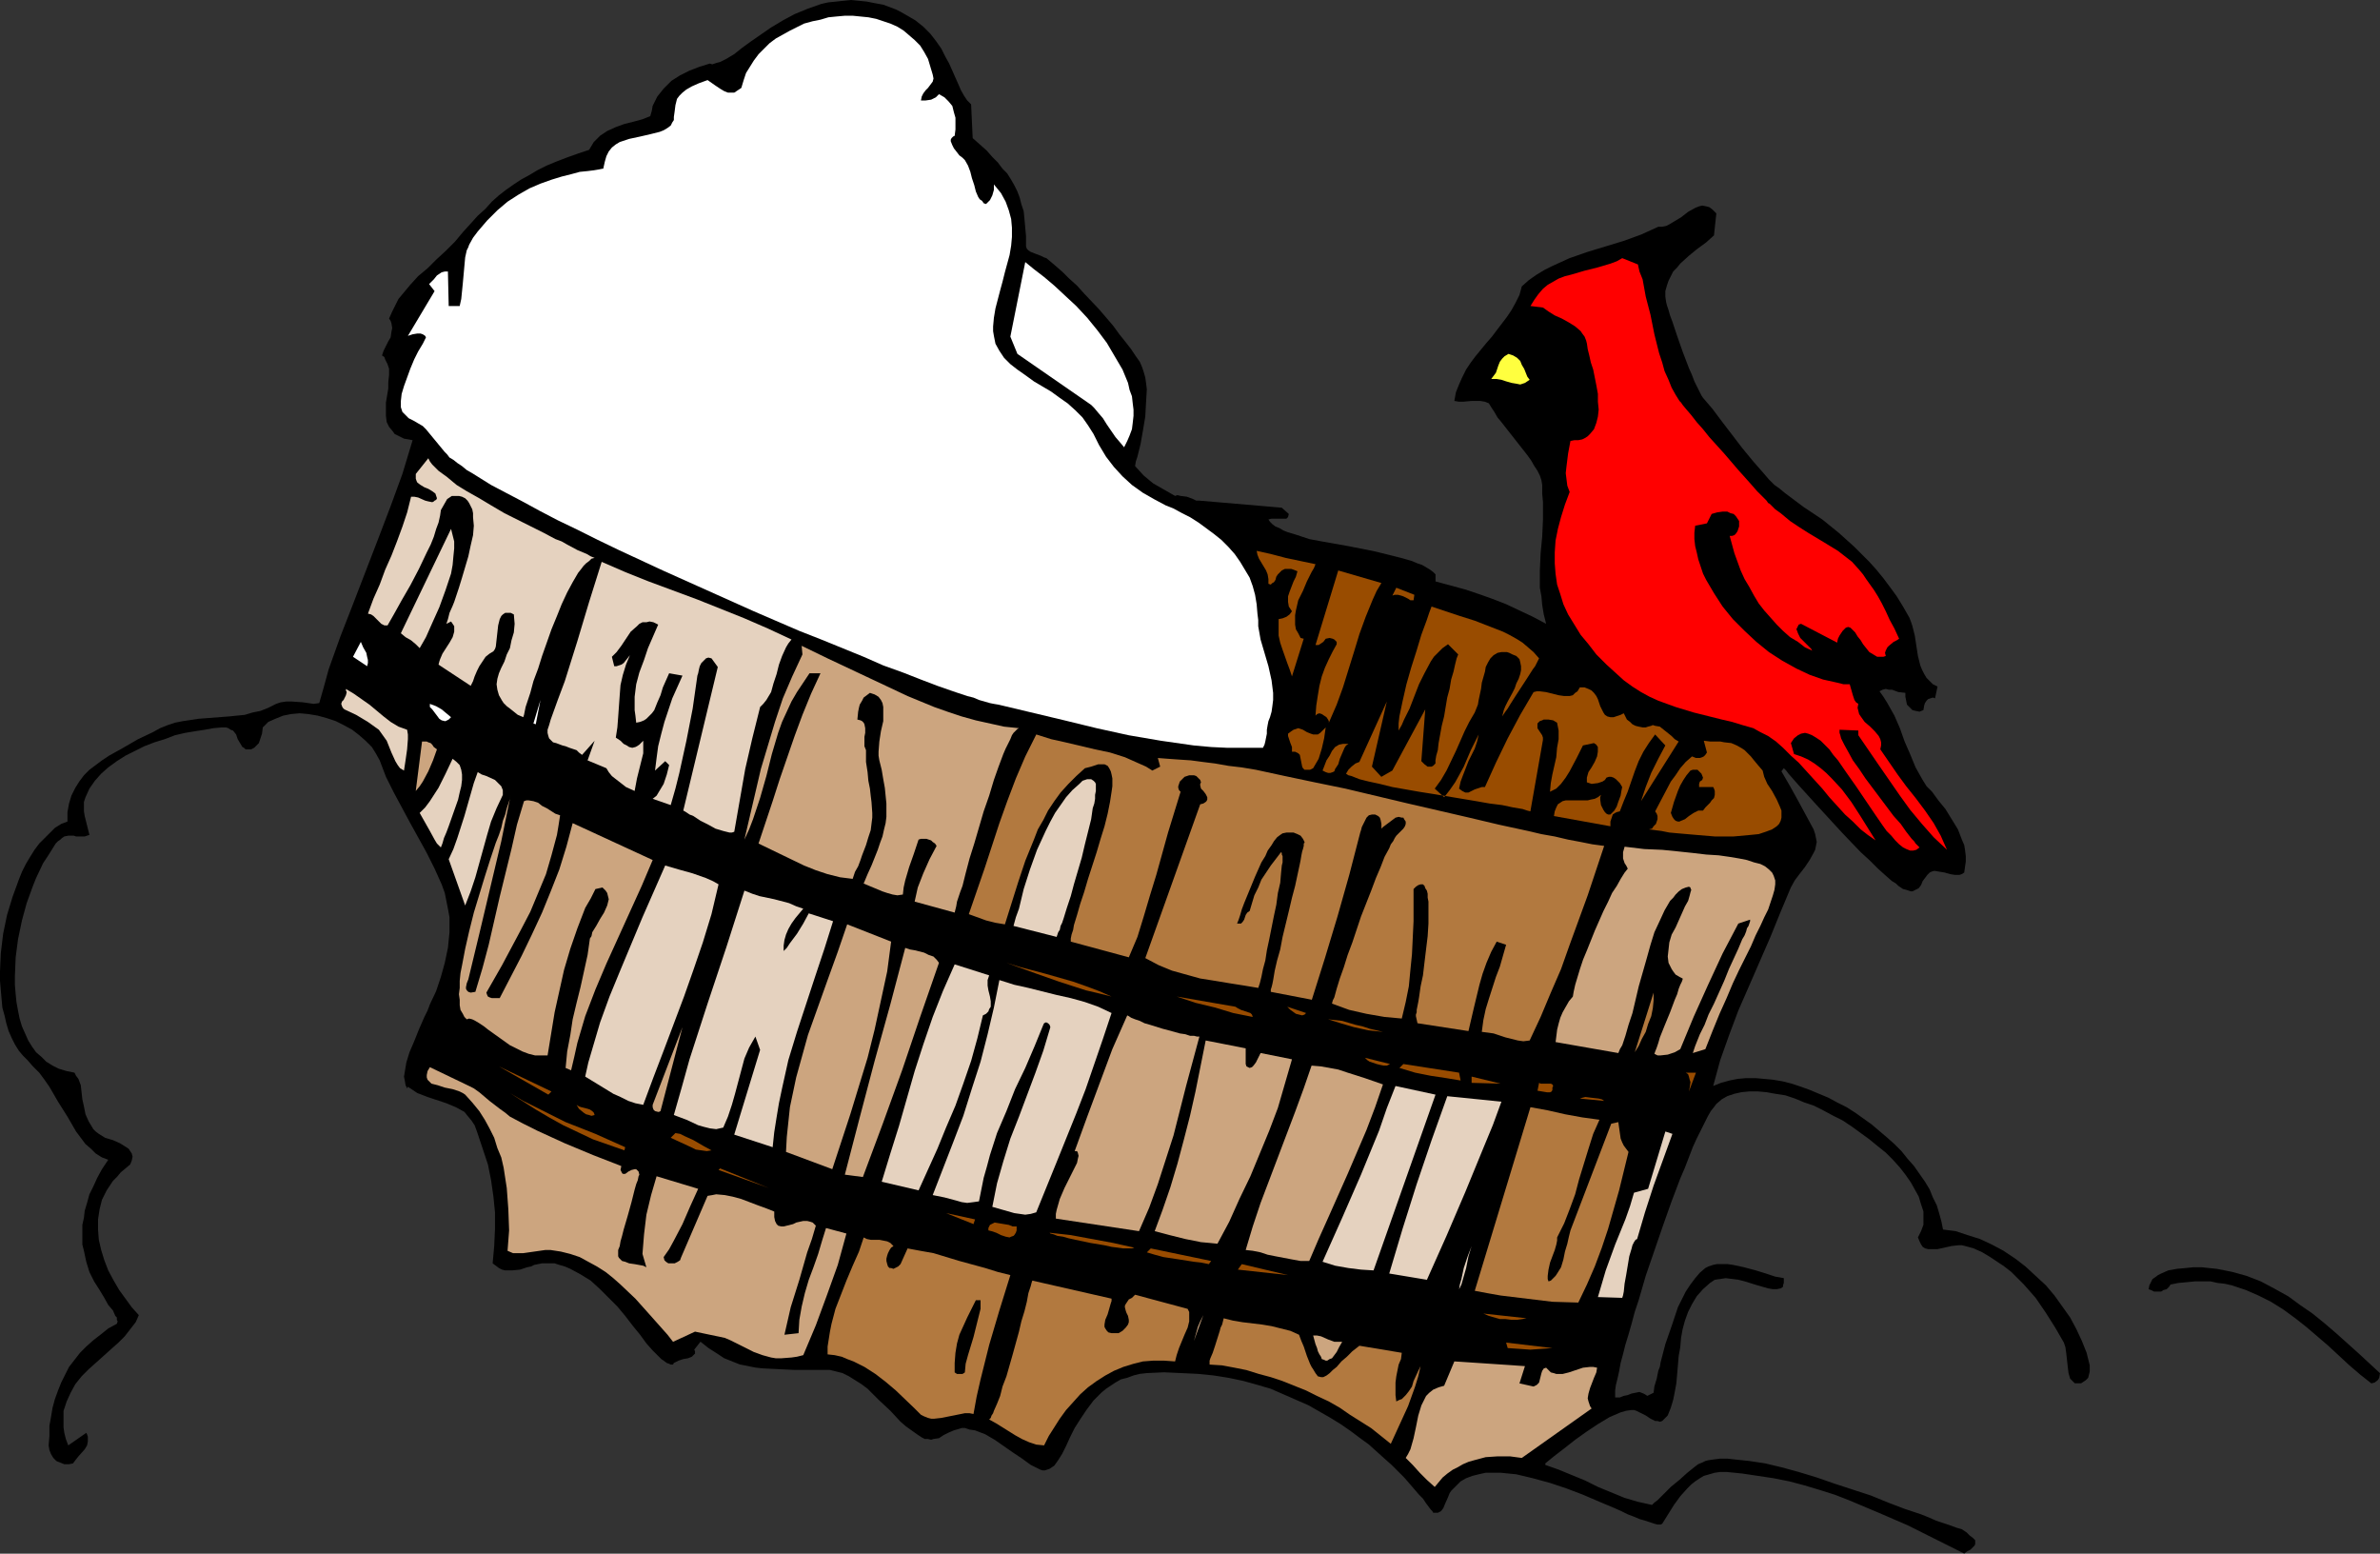 <?xml version="1.0" encoding="UTF-8" standalone="no"?>
<svg
   version="1.0"
   width="129.724mm"
   height="84.666mm"
   id="svg78"
   sodipodi:docname="Cardinal 5.wmf"
   xmlns:inkscape="http://www.inkscape.org/namespaces/inkscape"
   xmlns:sodipodi="http://sodipodi.sourceforge.net/DTD/sodipodi-0.dtd"
   xmlns="http://www.w3.org/2000/svg"
   xmlns:svg="http://www.w3.org/2000/svg">
  <rect width="100%" height="100%" fill="#333333" stroke="none"/>
  <sodipodi:namedview
     id="namedview78"
     pagecolor="#ffffff"
     bordercolor="#000000"
     borderopacity="0.25"
     inkscape:showpageshadow="2"
     inkscape:pageopacity="0.0"
     inkscape:pagecheckerboard="0"
     inkscape:deskcolor="#d1d1d1"
     inkscape:document-units="mm" />
  <defs
     id="defs1">
    <pattern
       id="WMFhbasepattern"
       patternUnits="userSpaceOnUse"
       width="6"
       height="6"
       x="0"
       y="0" />
  </defs>
  <path
     style="fill:#000000;fill-opacity:1;fill-rule:evenodd;stroke:none"
     d="m 143.016,277.977 0.162,0.323 v 0.162 0.323 l -0.162,0.162 -0.485,0.485 -0.808,0.323 -0.97,0.162 -0.97,0.323 -0.646,0.323 -0.323,0.162 -0.162,0.323 h -0.485 l -0.323,-0.162 -0.485,-0.162 -0.646,-0.485 -0.485,-0.323 -0.485,-0.485 -1.293,-1.293 -1.293,-1.455 -1.293,-1.778 -1.454,-1.778 -1.616,-2.101 -1.616,-1.939 -1.778,-1.778 -1.778,-1.778 -1.939,-1.778 -2.101,-1.293 -2.101,-1.131 -1.131,-0.485 -1.131,-0.323 -0.97,-0.323 h -1.293 -1.293 l -1.616,0.323 -0.646,0.323 -0.808,0.162 -1.454,0.485 -1.616,0.162 h -0.808 -0.646 l -0.646,-0.162 -0.646,-0.323 -0.646,-0.485 -0.646,-0.485 0.323,-3.556 0.162,-3.556 v -3.394 l -0.323,-3.232 -0.485,-3.394 -0.646,-3.232 -1.131,-3.394 -1.131,-3.394 -0.485,-1.293 -0.646,-0.97 -0.808,-0.97 -0.646,-0.808 -1.778,-0.97 -1.939,-0.808 -1.939,-0.646 -1.939,-0.646 -2.101,-0.808 -0.97,-0.646 -0.97,-0.646 -0.162,0.323 -0.323,-0.646 -0.162,-0.97 -0.162,-0.808 0.162,-0.97 0.162,-0.97 0.162,-0.97 0.646,-2.101 0.97,-2.263 0.97,-2.424 1.131,-2.586 0.646,-1.293 0.485,-1.293 1.293,-2.747 0.97,-2.909 0.808,-2.909 0.646,-3.071 0.162,-1.616 0.162,-1.616 v -1.455 -1.616 l -0.323,-1.778 -0.323,-1.616 -0.323,-1.616 -0.646,-1.778 -1.454,-3.232 -1.616,-3.232 -3.394,-6.141 -3.394,-6.303 -1.616,-3.232 -1.293,-3.394 -0.808,-1.455 -0.808,-1.293 -1.293,-1.293 -1.293,-1.131 -1.454,-1.131 -1.778,-0.97 -1.616,-0.808 -1.939,-0.646 -1.778,-0.485 -1.939,-0.323 -1.778,-0.162 -1.778,0.162 -1.616,0.323 -1.616,0.646 -1.454,0.646 -0.485,0.485 -0.646,0.646 -0.162,1.293 -0.485,1.455 -0.162,0.485 -0.485,0.485 -0.485,0.485 -0.646,0.323 h -0.646 -0.485 l -0.323,-0.323 -0.323,-0.162 -0.485,-0.808 -0.485,-0.808 -0.323,-0.97 -0.646,-0.808 -0.485,-0.162 -0.485,-0.323 -0.485,-0.162 h -0.808 l -1.778,0.162 -1.778,0.323 -2.101,0.323 -1.939,0.323 -2.101,0.485 -2.101,0.808 -2.101,0.646 -2.101,0.808 -3.878,1.939 -1.778,1.131 -1.778,1.293 -1.454,1.293 -1.293,1.455 -1.131,1.616 -0.808,1.778 -0.323,0.97 v 0.97 0.97 l 0.162,0.97 0.485,1.939 0.485,1.939 -0.97,0.323 h -0.97 -0.808 l -0.485,-0.162 h -1.131 l -0.808,0.162 -0.485,0.323 -0.323,0.323 -0.485,0.323 -0.485,0.485 -0.808,1.293 -0.808,1.293 -0.97,1.455 -1.454,3.071 -0.646,1.616 -1.293,3.556 -0.97,3.556 -0.808,3.879 -0.485,3.717 -0.162,3.879 v 1.778 l 0.162,1.939 0.162,1.616 0.323,1.778 0.323,1.616 0.485,1.616 0.646,1.455 0.646,1.455 0.808,1.293 0.808,1.131 1.131,0.97 0.97,0.97 1.293,0.808 1.293,0.646 1.616,0.485 1.616,0.323 0.323,0.646 0.485,0.646 0.485,1.293 0.162,1.455 0.162,1.455 0.323,1.455 0.323,1.616 0.646,1.455 0.485,0.808 0.485,0.808 0.485,0.485 0.646,0.485 1.293,0.808 1.616,0.485 1.454,0.646 1.293,0.808 0.485,0.323 0.323,0.485 0.323,0.485 0.162,0.646 -0.162,0.808 -0.323,0.808 -0.97,0.808 -0.97,0.808 -0.808,0.97 -0.808,0.808 -0.646,0.97 -0.646,0.97 -0.485,0.97 -0.485,0.97 -0.485,1.939 -0.323,2.101 v 2.101 l 0.162,2.101 0.485,2.101 0.646,2.101 0.808,2.101 1.131,2.101 1.131,1.939 1.293,1.778 1.293,1.778 1.454,1.616 -0.646,1.455 -1.131,1.455 -1.131,1.455 -1.293,1.293 -1.454,1.293 -1.616,1.455 -3.07,2.747 -1.454,1.455 -1.293,1.616 -0.97,1.778 -0.808,1.778 -0.646,1.939 v 1.131 1.131 1.131 l 0.162,1.131 0.323,1.293 0.485,1.293 3.717,-2.586 0.162,0.323 0.162,0.485 v 0.97 l -0.162,0.808 -0.485,0.808 -1.293,1.455 -0.646,0.808 -0.485,0.646 -0.808,0.162 h -0.97 l -0.808,-0.323 -0.808,-0.323 -0.646,-0.646 -0.485,-0.808 -0.323,-0.808 -0.162,-0.97 0.162,-1.939 v -2.101 l 0.323,-1.778 0.323,-1.939 0.485,-1.778 0.646,-1.778 0.646,-1.616 0.808,-1.616 0.808,-1.616 1.131,-1.455 1.131,-1.455 1.293,-1.293 1.454,-1.293 1.454,-1.131 1.616,-1.293 1.778,-0.97 0.162,-0.485 -0.162,-0.323 v -0.485 l -0.323,-0.323 -0.485,-1.131 -0.97,-1.131 -0.808,-1.455 -0.97,-1.616 -1.131,-1.778 -0.97,-1.939 -0.646,-2.101 -0.485,-2.263 -0.323,-1.293 v -1.293 -1.455 -1.293 l 0.323,-1.455 0.162,-1.455 0.485,-1.616 0.485,-1.778 0.808,-1.616 0.808,-1.778 0.97,-1.778 1.293,-1.939 -1.293,-0.485 -1.293,-0.808 -0.97,-0.97 -1.131,-0.97 -0.97,-1.293 -0.97,-1.293 -1.778,-3.071 -1.939,-3.071 -1.778,-3.071 L 9.05,222.22 8.08,220.927 6.787,219.634 5.656,218.341 4.686,217.372 3.878,216.402 3.07,215.109 2.424,213.816 1.778,212.362 1.293,210.745 0.97,209.291 0.485,207.513 0.323,205.735 0,202.018 v -1.939 l 0.162,-3.717 0.485,-4.04 0.808,-3.879 1.131,-3.717 1.293,-3.556 0.646,-1.616 0.808,-1.616 0.97,-1.616 0.808,-1.293 0.97,-1.293 1.131,-1.131 1.131,-1.131 0.97,-0.97 1.293,-0.808 1.293,-0.485 v -1.939 l 0.323,-1.778 0.485,-1.616 0.808,-1.616 0.808,-1.293 0.97,-1.293 1.131,-1.131 1.293,-0.97 1.293,-0.97 1.454,-0.97 2.909,-1.616 3.07,-1.778 3.07,-1.455 1.454,-0.808 1.616,-0.646 1.454,-0.485 1.616,-0.323 3.232,-0.485 6.302,-0.485 3.232,-0.323 1.616,-0.485 1.616,-0.323 1.616,-0.646 1.616,-0.808 0.97,-0.323 1.131,-0.162 h 1.131 l 2.262,0.162 1.131,0.162 1.131,0.162 1.131,-0.162 0.97,-3.394 0.97,-3.556 2.424,-6.788 2.586,-6.626 5.171,-13.414 2.586,-6.788 2.424,-6.626 2.101,-6.949 -0.808,-0.162 -0.97,-0.162 -0.646,-0.323 -0.646,-0.323 -0.646,-0.323 -0.323,-0.485 -0.808,-0.97 -0.485,-0.97 -0.162,-1.293 v -1.293 -1.455 l 0.485,-2.909 v -1.293 l 0.162,-1.455 v -1.293 l -0.323,-0.97 -0.485,-0.97 -0.162,-0.485 -0.485,-0.323 0.323,-0.97 0.485,-0.97 0.485,-0.97 0.485,-0.808 0.162,-1.131 0.162,-0.808 -0.162,-0.97 -0.162,-0.485 -0.323,-0.485 0.646,-1.455 0.646,-1.293 0.646,-1.293 0.808,-0.97 1.616,-1.939 1.616,-1.778 1.939,-1.616 1.778,-1.778 1.939,-1.778 1.939,-1.939 1.616,-1.939 1.616,-1.778 1.454,-1.616 1.616,-1.455 1.293,-1.455 1.454,-1.293 1.454,-1.131 1.616,-1.131 1.454,-0.97 1.778,-0.97 1.616,-0.97 1.939,-0.97 1.939,-0.808 2.101,-0.808 2.262,-0.808 2.424,-0.808 0.485,-0.808 0.485,-0.808 0.646,-0.646 0.646,-0.646 1.454,-0.97 1.778,-0.808 1.778,-0.646 1.939,-0.485 1.778,-0.485 1.616,-0.646 0.323,-1.131 0.162,-0.97 0.485,-0.97 0.485,-0.97 0.646,-0.808 0.646,-0.808 1.616,-1.616 1.778,-1.131 1.939,-0.97 2.101,-0.808 2.101,-0.646 0.485,0.162 0.485,-0.162 0.485,-0.162 0.646,-0.162 0.646,-0.323 0.646,-0.323 1.616,-0.97 0.808,-0.646 0.808,-0.646 1.778,-1.293 2.101,-1.455 2.101,-1.455 2.424,-1.455 2.424,-1.293 2.747,-1.131 2.747,-0.97 1.454,-0.323 1.616,-0.162 L 173.72,0.162 175.336,0 l 1.616,0.162 1.616,0.162 1.616,0.323 1.778,0.323 1.293,0.485 1.293,0.485 0.97,0.485 1.131,0.646 1.939,1.131 1.616,1.293 1.454,1.455 1.131,1.455 1.131,1.616 0.808,1.616 0.808,1.455 0.646,1.455 0.646,1.455 0.646,1.455 0.485,1.131 0.646,1.131 0.646,0.97 0.808,0.808 0.323,6.949 1.454,1.293 1.454,1.293 1.131,1.293 1.131,1.131 0.97,1.293 0.97,0.97 0.808,1.293 0.646,1.131 0.646,1.293 0.485,1.293 0.323,1.293 0.485,1.455 0.162,1.616 0.162,1.778 0.162,1.778 v 2.101 l 0.162,0.485 0.323,0.323 0.485,0.323 0.808,0.323 1.293,0.485 0.646,0.323 0.485,0.162 0.97,0.808 1.131,0.97 1.293,1.131 1.293,1.293 1.616,1.455 1.454,1.616 3.07,3.232 2.909,3.394 1.293,1.778 1.293,1.616 1.131,1.455 0.97,1.455 0.808,1.131 0.485,1.131 0.323,0.97 0.323,1.131 0.162,1.131 0.162,1.293 -0.162,2.747 -0.162,2.909 -0.485,2.909 -0.485,2.747 -0.646,2.586 -0.323,0.97 -0.162,0.97 1.778,1.939 1.939,1.616 2.262,1.293 2.262,1.293 0.485,-0.162 0.646,0.162 1.293,0.162 1.293,0.485 0.646,0.323 h 0.646 l 16.968,1.455 1.454,1.293 -0.162,0.646 -0.323,0.323 h -0.485 -0.646 -0.646 -1.293 l -0.646,0.162 0.323,0.485 0.485,0.485 0.646,0.485 0.808,0.323 0.808,0.485 0.808,0.323 2.101,0.646 2.424,0.808 2.586,0.485 2.747,0.485 2.747,0.485 5.656,1.131 2.586,0.646 2.586,0.646 2.262,0.646 1.131,0.485 0.97,0.323 0.808,0.485 0.808,0.485 0.646,0.485 0.485,0.485 v 1.455 l 5.979,1.616 2.909,0.97 2.747,0.97 2.909,1.131 2.747,1.293 2.747,1.293 2.747,1.455 -0.485,-1.939 -0.323,-1.939 -0.162,-1.778 -0.323,-1.778 v -3.556 l 0.162,-3.556 0.323,-3.394 0.162,-3.556 v -3.556 l -0.162,-1.778 v -1.778 l -0.162,-0.97 -0.323,-0.97 -0.485,-0.97 -0.646,-0.97 -0.646,-1.131 -0.808,-1.131 -1.778,-2.263 -1.778,-2.263 -1.778,-2.263 -0.808,-0.97 -0.646,-1.131 -0.646,-0.97 -0.485,-0.808 -0.808,-0.323 -0.97,-0.162 h -1.778 l -1.778,0.162 h -0.808 l -0.97,-0.162 0.323,-1.778 0.646,-1.616 0.646,-1.455 0.808,-1.616 0.97,-1.455 0.97,-1.293 2.262,-2.747 1.131,-1.293 0.97,-1.293 2.101,-2.747 0.97,-1.455 0.808,-1.455 0.808,-1.616 0.485,-1.778 1.454,-1.293 1.616,-1.131 1.616,-0.97 1.616,-0.808 1.778,-0.808 1.778,-0.808 3.717,-1.293 3.717,-1.131 3.717,-1.131 3.555,-1.293 1.778,-0.808 1.778,-0.808 h 0.808 l 0.808,-0.162 0.646,-0.323 0.808,-0.485 1.616,-0.97 1.454,-1.131 1.454,-0.808 0.808,-0.323 0.646,-0.162 0.808,0.162 0.646,0.162 0.646,0.485 0.808,0.808 -0.485,4.525 -1.616,1.455 -1.778,1.293 -1.778,1.455 -1.778,1.616 -0.646,0.808 -0.808,0.808 -0.485,0.97 -0.485,0.97 -0.323,0.97 -0.323,1.131 v 1.131 l 0.162,1.131 0.162,0.646 0.323,0.97 0.323,1.131 0.485,1.293 0.485,1.455 0.485,1.455 1.131,3.232 1.293,3.394 0.646,1.455 0.485,1.293 0.646,1.293 0.485,0.97 0.323,0.646 0.323,0.485 0.97,1.131 0.97,1.131 1.939,2.586 2.101,2.747 2.101,2.747 2.262,2.747 2.262,2.586 0.97,1.131 1.131,1.131 1.131,0.808 0.97,0.808 3.878,2.909 3.878,2.586 3.394,2.747 3.232,2.909 3.07,3.071 1.454,1.616 1.454,1.778 1.454,1.939 1.293,1.778 1.293,2.101 1.293,2.263 0.323,0.808 0.323,0.97 0.485,1.939 0.323,2.101 0.323,2.101 0.485,1.939 0.323,0.808 0.485,0.97 0.485,0.808 0.646,0.646 0.646,0.646 0.97,0.485 -0.485,2.263 v 0.162 l -0.485,-0.162 -0.485,0.162 -0.485,0.162 -0.323,0.323 -0.323,0.485 -0.162,0.485 -0.162,0.97 -0.808,0.323 -0.808,-0.162 -0.646,-0.162 -0.646,-0.646 -0.485,-0.485 -0.162,-0.808 -0.162,-0.808 v -0.808 l -1.454,-0.162 -1.293,-0.485 h -0.646 l -0.646,-0.162 -0.646,0.162 -0.646,0.323 0.808,1.131 0.808,1.293 1.454,2.586 1.131,2.586 0.97,2.747 1.131,2.586 1.131,2.747 1.454,2.586 0.808,1.293 1.131,1.131 1.293,1.778 1.454,1.778 1.293,2.101 1.293,2.101 0.808,2.101 0.485,1.131 0.162,0.97 0.162,1.293 v 1.131 l -0.162,1.131 -0.162,1.131 -0.485,0.323 -0.485,0.162 h -0.97 l -0.97,-0.162 -1.131,-0.323 -0.97,-0.162 -0.97,-0.162 h -0.323 l -0.485,0.162 -0.323,0.162 -0.485,0.485 -0.485,0.646 -0.485,0.646 -0.323,0.808 -0.485,0.646 -0.646,0.323 -0.646,0.323 h -0.323 l -0.485,-0.162 -0.485,-0.162 -0.646,-0.162 -0.485,-0.323 -0.485,-0.323 -0.485,-0.485 -0.808,-0.485 -1.293,-1.131 -1.616,-1.455 -1.616,-1.616 -1.939,-1.778 -3.717,-3.879 -3.717,-4.04 -1.778,-1.939 -1.616,-1.778 -1.616,-1.778 -1.293,-1.455 -1.131,-1.293 -0.485,-0.646 -0.485,-0.485 -0.485,0.646 1.778,3.071 1.616,2.909 3.232,5.98 0.323,0.97 0.162,0.808 0.162,0.808 -0.162,0.808 -0.162,0.808 -0.323,0.646 -0.808,1.455 -0.97,1.455 -1.131,1.455 -0.97,1.293 -0.808,1.455 -2.101,5.01 -2.101,5.172 -4.363,10.02 -2.262,5.172 -1.939,5.172 -1.778,5.01 -1.454,5.333 1.616,-0.646 1.778,-0.485 1.616,-0.323 1.778,-0.162 h 1.939 l 1.778,0.162 1.778,0.162 1.939,0.323 1.939,0.485 1.939,0.646 1.778,0.646 1.939,0.808 1.939,0.808 1.778,0.97 1.939,0.97 1.778,1.131 3.394,2.424 3.232,2.747 1.454,1.293 1.454,1.455 1.293,1.616 1.293,1.455 1.131,1.616 1.131,1.616 0.97,1.616 0.646,1.616 0.808,1.616 0.485,1.616 0.485,1.778 0.323,1.616 2.586,0.323 2.424,0.808 2.586,0.808 2.424,1.131 2.424,1.293 2.424,1.616 2.101,1.616 2.101,1.939 2.101,1.939 1.778,2.101 1.616,2.263 1.616,2.263 1.293,2.424 1.131,2.424 0.97,2.424 0.646,2.586 v 0.646 0.646 l -0.162,0.646 -0.162,0.646 -0.485,0.485 -0.485,0.323 -0.485,0.323 h -0.808 -0.485 l -0.323,-0.323 -0.323,-0.323 -0.323,-0.323 -0.323,-1.131 -0.162,-1.293 -0.323,-2.909 -0.162,-1.131 -0.162,-0.485 -0.162,-0.485 -1.778,-3.071 -1.939,-3.071 -2.101,-3.071 -2.424,-2.747 -1.293,-1.293 -1.293,-1.293 -1.454,-1.131 -1.454,-0.97 -1.454,-0.97 -1.616,-0.97 -1.778,-0.808 -1.778,-0.485 -0.646,-0.162 h -0.646 l -1.454,0.162 -1.454,0.323 -1.454,0.323 h -1.454 -0.485 l -0.646,-0.162 -0.485,-0.323 -0.323,-0.485 -0.323,-0.646 -0.323,-0.808 0.646,-1.293 0.485,-1.293 v -1.455 -1.293 l -0.485,-1.455 -0.485,-1.616 -0.808,-1.455 -0.808,-1.455 -1.131,-1.616 -1.131,-1.455 -1.454,-1.616 -1.454,-1.455 -1.616,-1.293 -1.778,-1.455 -1.778,-1.293 -1.778,-1.293 -1.939,-1.293 -1.939,-0.97 -2.101,-1.131 -1.939,-0.97 -1.939,-0.646 -1.939,-0.808 -1.939,-0.646 -2.101,-0.323 -1.778,-0.323 -1.778,-0.162 h -1.778 l -1.616,0.162 -1.454,0.323 -1.454,0.485 -1.131,0.646 -1.131,0.97 -0.485,0.646 -0.646,0.808 -0.646,1.131 -0.646,1.293 -0.808,1.616 -0.808,1.616 -0.808,1.778 -0.808,2.101 -0.808,2.101 -0.97,2.263 -1.778,4.687 -1.778,5.01 -1.778,5.172 -1.778,5.172 -1.454,5.01 -0.808,2.424 -0.646,2.424 -0.646,2.263 -0.646,2.101 -0.485,1.939 -0.485,1.778 -0.323,1.778 -0.323,1.455 -0.323,1.293 -0.162,1.131 v 0.97 0.485 h 0.97 l 0.808,-0.323 0.808,-0.162 0.808,-0.323 0.808,-0.162 0.808,-0.162 0.808,0.323 0.323,0.162 0.485,0.323 v 0 l 1.293,-0.646 0.162,-1.293 0.485,-1.616 0.323,-1.616 0.323,-0.808 0.162,-0.97 0.97,-3.717 1.293,-3.717 1.293,-3.879 0.808,-1.616 0.808,-1.616 0.97,-1.455 0.97,-1.293 0.97,-1.131 1.131,-0.97 0.646,-0.323 0.97,-0.323 0.808,-0.162 h 1.131 0.97 l 1.131,0.162 2.262,0.485 2.424,0.646 2.101,0.646 0.97,0.323 0.97,0.323 0.97,0.162 0.808,0.162 v 0.97 l -0.162,0.485 v 0.323 l -0.485,0.323 -0.808,0.162 h -0.808 l -0.97,-0.162 -1.131,-0.323 -1.131,-0.323 -2.586,-0.808 -1.293,-0.323 -1.293,-0.162 -1.293,-0.162 -1.131,0.162 -1.131,0.162 -0.97,0.646 -1.454,1.293 -1.293,1.455 -0.97,1.616 -0.808,1.616 -0.646,1.778 -0.485,1.778 -0.323,1.778 -0.162,1.939 -0.323,1.778 -0.162,1.939 -0.323,3.717 -0.323,1.778 -0.323,1.616 -0.485,1.616 -0.646,1.616 -0.485,0.485 -0.323,0.323 -0.323,0.323 -0.485,0.162 -0.485,-0.162 h -0.485 l -0.97,-0.485 -0.97,-0.646 -0.97,-0.485 -0.97,-0.485 -0.485,-0.162 h -0.485 l -1.131,0.162 -1.131,0.323 -1.131,0.485 -1.131,0.485 -2.424,1.455 -2.424,1.616 -2.262,1.616 -2.262,1.778 -2.101,1.616 -1.778,1.455 v 0.323 l 2.747,0.97 2.747,1.131 2.747,1.131 2.586,1.293 2.747,1.131 2.747,1.131 2.747,0.808 2.909,0.646 0.485,-0.485 0.646,-0.485 1.293,-1.293 1.454,-1.455 1.778,-1.455 1.616,-1.455 1.616,-1.293 0.646,-0.485 0.808,-0.323 0.646,-0.323 0.646,-0.162 1.131,-0.162 1.293,-0.162 h 1.454 l 1.454,0.162 3.07,0.323 3.232,0.485 3.394,0.808 3.555,0.97 3.717,1.131 3.717,1.293 7.434,2.424 3.555,1.455 3.394,1.293 3.394,1.131 1.616,0.646 1.454,0.646 2.909,0.97 1.293,0.485 1.131,0.323 0.97,0.646 0.646,0.646 0.646,0.485 0.485,0.485 v 0.323 0.162 0.323 l -0.162,0.323 -0.323,0.323 -0.485,0.485 -0.646,0.323 -0.646,0.485 -5.818,-2.909 -5.818,-2.909 -5.979,-2.586 -6.141,-2.586 -2.909,-1.131 -3.07,-0.97 -3.232,-0.97 -3.07,-0.808 -3.232,-0.646 -3.232,-0.485 -3.232,-0.485 -3.232,-0.323 h -1.293 l -1.131,0.162 -1.131,0.323 -1.131,0.323 -0.808,0.485 -0.97,0.646 -0.808,0.646 -0.808,0.808 -1.454,1.616 -1.293,1.778 -2.424,3.879 -0.323,0.162 h -0.646 l -0.646,-0.162 -0.97,-0.323 -0.97,-0.323 -1.131,-0.323 -1.131,-0.485 -1.293,-0.485 -1.293,-0.646 -1.454,-0.646 -3.07,-1.293 -3.394,-1.455 -3.394,-1.293 -3.394,-1.131 -3.555,-0.97 -3.394,-0.808 -1.616,-0.162 -1.616,-0.162 h -1.616 -1.454 l -1.454,0.323 -1.293,0.323 -1.293,0.485 -1.131,0.646 -0.97,0.97 -0.97,0.97 -0.323,0.485 -0.323,0.808 -0.646,1.455 -0.323,0.808 -0.485,0.646 -0.646,0.323 h -0.323 -0.485 -0.162 l -0.162,-0.323 -0.323,-0.323 -0.485,-0.646 -0.485,-0.646 -0.646,-0.97 -0.808,-0.808 -0.97,-1.131 -0.97,-1.131 -1.131,-1.293 -1.293,-1.293 -1.293,-1.293 -1.454,-1.293 -1.616,-1.455 -1.616,-1.455 -1.778,-1.293 -1.939,-1.455 -2.101,-1.455 -2.101,-1.293 -2.262,-1.293 -2.262,-1.293 -2.586,-1.131 -2.586,-1.131 -2.586,-1.131 -2.747,-0.808 -2.909,-0.808 -3.07,-0.646 -3.07,-0.485 -3.232,-0.323 -3.394,-0.162 -3.555,-0.162 -3.555,0.162 -1.454,0.162 -1.293,0.323 -1.293,0.485 -1.293,0.323 -1.131,0.646 -0.97,0.646 -0.97,0.646 -0.97,0.808 -1.616,1.616 -1.454,1.939 -1.293,1.939 -1.131,1.778 -0.97,1.939 -0.808,1.778 -0.808,1.616 -0.808,1.293 -0.808,1.131 -0.485,0.323 -0.485,0.323 -0.485,0.162 -0.485,0.162 h -0.485 l -0.485,-0.162 -1.939,-0.97 -1.778,-1.293 -1.939,-1.293 -3.717,-2.586 -1.939,-1.131 -2.101,-0.808 -1.131,-0.162 -0.97,-0.323 h -0.646 l -0.485,0.162 -1.131,0.323 -1.131,0.485 -0.97,0.485 -0.97,0.646 -1.131,0.162 -0.485,0.162 -0.646,-0.162 h -0.646 l -0.646,-0.323 -0.97,-0.646 -1.131,-0.808 -1.131,-0.808 -1.131,-0.97 -2.101,-2.263 -2.424,-2.263 -2.262,-2.263 -1.293,-0.97 -1.293,-0.808 -1.293,-0.808 -1.293,-0.646 -1.293,-0.323 -1.293,-0.323 h -3.717 -3.555 l -3.394,-0.162 -3.232,-0.162 -1.454,-0.162 -1.616,-0.323 -1.616,-0.323 -1.616,-0.646 -1.616,-0.646 -1.454,-0.97 -1.778,-1.131 -1.616,-1.293 z"
     id="path1" />
  <path
     style="fill:#cca57f;fill-opacity:1;fill-rule:evenodd;stroke:none"
     d="m 149.318,275.553 1.131,0.485 0.97,0.485 1.939,0.97 1.939,0.97 1.778,0.646 1.778,0.485 0.97,0.162 h 1.131 l 2.101,-0.162 1.131,-0.162 1.293,-0.323 2.586,-6.141 2.262,-6.141 2.262,-6.303 1.778,-6.465 -4.202,-1.131 -0.808,2.586 -0.808,2.747 -0.97,2.747 -0.97,2.586 -0.808,2.747 -0.646,2.747 -0.485,2.747 -0.162,2.747 -2.909,0.323 1.293,-5.657 1.778,-5.657 1.616,-5.657 0.97,-2.747 0.808,-2.747 -0.646,-0.646 -0.485,-0.162 -0.646,-0.162 h -0.808 l -1.454,0.323 -0.646,0.323 -1.293,0.323 -0.646,0.162 h -0.485 l -0.646,-0.162 -0.323,-0.323 -0.323,-0.646 -0.162,-0.808 v -0.646 -0.485 l -1.616,-0.646 -1.778,-0.646 -3.394,-1.293 -1.778,-0.485 -1.616,-0.323 -1.778,-0.162 -0.808,0.162 -0.97,0.162 -5.494,12.768 -0.162,0.485 -0.485,0.323 -0.646,0.323 h -0.646 -0.646 l -0.485,-0.323 -0.323,-0.323 -0.162,-0.646 1.131,-1.616 0.97,-1.778 1.778,-3.394 1.616,-3.717 1.616,-3.556 -8.565,-2.586 -1.131,3.879 -0.97,4.04 -0.485,4.04 -0.323,4.04 0.808,2.747 -0.646,-0.323 -1.778,-0.323 -1.131,-0.162 -0.808,-0.323 -0.646,-0.162 -0.646,-0.646 -0.162,-0.323 v -0.485 -0.323 -0.485 l 0.323,-0.808 0.162,-0.97 0.323,-1.131 0.323,-1.293 0.808,-2.747 0.808,-2.909 0.323,-1.293 0.323,-1.293 0.323,-1.131 0.323,-0.808 0.162,-0.808 0.162,-0.323 -0.162,-0.646 -0.323,-0.323 -0.162,-0.162 h -0.323 l -0.646,0.162 -0.646,0.323 -0.646,0.485 h -0.323 -0.162 l -0.162,-0.162 -0.162,-0.323 -0.162,-0.323 0.162,-0.808 -5.818,-2.263 -5.818,-2.424 -5.656,-2.586 -2.909,-1.455 -2.747,-1.455 -0.97,-0.808 -1.131,-0.808 -2.101,-1.616 -2.101,-1.778 -1.131,-0.808 -0.97,-0.485 -8.08,-3.879 -0.485,0.808 -0.162,0.808 v 0.485 l 0.162,0.485 0.323,0.323 0.485,0.485 0.646,0.162 0.646,0.162 1.454,0.485 1.616,0.323 1.454,0.485 0.646,0.323 0.485,0.323 1.454,1.616 1.454,1.778 1.131,1.778 0.97,1.778 0.97,1.939 0.646,2.101 0.808,1.939 0.485,2.101 0.323,2.101 0.323,2.101 0.323,4.364 0.162,4.364 -0.323,4.202 1.131,0.485 h 0.97 1.131 l 1.131,-0.162 1.131,-0.162 1.131,-0.162 1.131,-0.162 h 1.131 l 2.101,0.323 1.939,0.485 1.939,0.646 1.778,0.97 1.778,0.97 1.778,1.131 1.616,1.293 1.454,1.293 3.07,2.909 2.747,3.071 1.293,1.455 1.293,1.455 1.293,1.455 1.131,1.455 4.525,-2.101 z"
     id="path2" />
  <path
     style="fill:#e5d2bf;fill-opacity:1;fill-rule:evenodd;stroke:none"
     d="m 88.234,94.383 0.323,0.646 0.485,0.646 0.646,0.646 0.646,0.646 1.778,1.293 1.939,1.616 2.101,1.293 2.586,1.455 2.424,1.455 2.747,1.616 5.494,2.747 2.586,1.293 2.424,1.293 1.293,0.485 1.131,0.646 2.101,1.131 1.939,0.808 0.808,0.485 0.808,0.323 -0.646,0.162 -0.485,0.485 -0.646,0.485 -0.485,0.485 -0.485,0.646 -0.646,0.808 -1.131,1.939 -1.131,2.101 -1.131,2.424 -0.97,2.424 -1.131,2.747 -1.939,5.495 -0.808,2.586 -0.97,2.586 -0.646,2.424 -0.646,1.939 -0.323,0.97 -0.162,0.808 -0.162,0.808 -0.162,0.485 -1.131,-0.485 -0.808,-0.646 -0.808,-0.646 -0.646,-0.485 -0.646,-0.646 -0.323,-0.485 -0.646,-1.131 -0.323,-1.131 -0.162,-1.131 0.162,-1.131 0.323,-1.131 0.485,-1.131 0.646,-1.293 0.485,-1.455 0.646,-1.293 0.323,-1.616 0.485,-1.616 0.162,-1.778 -0.162,-1.939 -0.646,-0.323 h -0.646 -0.485 l -0.485,0.323 -0.323,0.323 -0.323,0.646 -0.323,1.293 -0.162,1.455 -0.162,1.455 -0.162,1.455 -0.162,0.485 -0.323,0.485 -0.808,0.485 -0.808,0.646 -0.646,0.97 -0.646,0.97 -0.485,0.97 -0.485,1.131 -0.323,0.97 -0.485,0.97 -6.626,-4.364 0.162,-0.646 0.162,-0.485 0.485,-1.131 1.454,-2.263 0.646,-1.131 0.323,-1.131 v -0.485 -0.646 l -0.323,-0.485 -0.323,-0.485 -0.97,0.485 0.162,-0.485 0.162,-0.485 0.162,-0.646 0.162,-0.646 0.646,-1.455 0.323,-0.808 0.323,-0.97 0.646,-1.939 0.646,-2.101 1.293,-4.364 0.485,-2.263 0.485,-2.101 0.162,-1.939 -0.162,-1.778 v -0.808 l -0.162,-0.808 -0.323,-0.646 -0.323,-0.646 -0.323,-0.485 -0.485,-0.485 -0.646,-0.323 -0.646,-0.162 h -0.808 -0.646 l -0.485,0.323 -0.485,0.323 -0.646,1.131 -0.646,1.131 -0.162,1.131 -0.323,1.455 -0.485,1.293 -0.485,1.616 -0.646,1.616 -0.808,1.616 -1.616,3.394 -1.778,3.394 -1.778,3.071 -0.808,1.455 -0.808,1.455 -0.646,1.131 -0.646,1.131 h -0.646 l -0.646,-0.323 -0.323,-0.323 -0.485,-0.485 -0.808,-0.808 -0.485,-0.323 -0.646,-0.162 1.131,-3.071 1.293,-2.909 1.131,-3.071 1.293,-2.909 1.131,-2.909 1.131,-3.071 0.97,-2.909 0.808,-3.232 h 0.646 l 0.808,0.162 1.454,0.646 0.646,0.162 0.808,0.162 0.323,-0.162 0.162,-0.162 0.323,-0.162 0.162,-0.323 -0.162,-0.485 -0.162,-0.485 -0.646,-0.485 -0.808,-0.485 -0.808,-0.323 -0.808,-0.485 -0.646,-0.485 -0.162,-0.323 -0.162,-0.485 v -0.485 -0.485 z"
     id="path3" />
  <path
     style="fill:#ffffff;fill-opacity:1;fill-rule:evenodd;stroke:none"
     d="m 87.749,88.403 -0.646,-0.646 -1.939,-1.131 -0.97,-0.485 -0.646,-0.646 -0.646,-0.646 -0.162,-0.485 -0.162,-0.485 v -0.646 -0.646 l 0.162,-1.455 0.485,-1.616 0.646,-1.778 0.646,-1.778 0.808,-1.939 0.808,-1.616 0.97,-1.616 0.646,-1.293 -0.162,-0.323 -0.485,-0.323 -0.485,-0.162 h -0.646 l -0.97,0.162 -0.97,0.323 v 0 l 5.494,-9.212 -1.131,-1.455 0.97,-0.97 0.646,-0.808 0.485,-0.323 0.485,-0.323 0.646,-0.162 h 0.646 l 0.162,7.111 h 2.262 l 0.323,-1.455 0.162,-1.616 0.162,-1.616 0.323,-3.556 0.162,-1.778 0.323,-1.455 0.323,-0.646 0.162,-0.485 0.808,-1.455 0.97,-1.293 0.97,-1.131 0.97,-1.131 2.101,-2.101 2.101,-1.778 2.262,-1.455 2.262,-1.293 2.262,-0.97 2.262,-0.808 2.101,-0.646 1.939,-0.485 1.778,-0.485 1.616,-0.162 1.293,-0.162 0.97,-0.162 0.808,-0.162 h 0.162 v 0 l 0.323,-1.455 0.323,-1.131 0.485,-0.97 0.646,-0.808 0.808,-0.646 0.808,-0.485 0.97,-0.323 0.97,-0.323 2.262,-0.485 2.101,-0.485 1.939,-0.485 0.808,-0.323 0.808,-0.485 0.646,-0.485 0.323,-0.646 0.323,-0.485 v -0.646 l 0.162,-1.131 0.162,-1.293 0.162,-0.646 0.162,-0.646 0.485,-0.646 0.646,-0.646 0.808,-0.646 1.131,-0.646 1.454,-0.646 1.778,-0.646 1.616,1.131 0.97,0.646 0.808,0.485 0.808,0.323 h 0.97 0.323 l 0.485,-0.323 0.485,-0.323 0.485,-0.323 0.485,-1.616 0.485,-1.455 0.808,-1.293 0.808,-1.293 0.97,-1.293 1.131,-1.131 1.131,-1.131 1.293,-0.97 1.454,-0.808 1.454,-0.808 2.909,-1.455 1.778,-0.485 1.616,-0.323 1.616,-0.485 1.616,-0.162 1.778,-0.162 h 1.616 l 1.616,0.162 1.616,0.162 1.616,0.323 1.454,0.485 1.454,0.485 1.454,0.646 1.293,0.808 1.131,0.97 1.131,0.97 1.131,1.131 0.808,1.293 0.808,1.455 0.485,1.616 0.485,1.616 0.162,0.808 -0.162,0.646 -0.485,0.646 -0.485,0.646 -0.485,0.485 -0.485,0.646 -0.323,0.646 -0.162,0.808 h 0.97 l 1.131,-0.162 0.97,-0.485 0.323,-0.323 0.323,-0.323 1.131,0.646 0.808,0.808 0.808,0.97 0.323,1.293 0.323,1.131 v 1.293 1.131 l -0.162,1.293 -0.323,0.162 -0.323,0.323 -0.162,0.323 v 0.323 l 0.323,0.808 0.323,0.646 1.131,1.455 0.646,0.485 0.485,0.485 0.646,1.131 0.485,1.293 0.323,1.293 0.485,1.455 0.323,1.293 0.485,1.131 0.323,0.485 0.485,0.323 0.323,0.485 0.485,0.162 0.808,-0.808 0.485,-0.97 0.323,-1.131 v -1.131 l 1.454,1.778 0.97,1.778 0.646,1.778 0.485,1.778 0.162,1.778 v 1.939 l -0.162,1.778 -0.323,1.939 -0.97,3.556 -0.485,1.939 -0.485,1.778 -0.97,3.717 -0.323,1.939 -0.162,1.778 v 0.97 l 0.162,0.97 0.162,0.808 0.162,0.808 0.808,1.455 0.97,1.455 1.293,1.293 1.454,1.131 1.616,1.131 1.778,1.293 3.555,2.101 1.778,1.293 1.616,1.131 1.616,1.455 1.454,1.455 1.131,1.616 1.131,1.778 1.131,2.263 1.454,2.424 1.616,2.101 1.778,1.939 1.939,1.778 2.262,1.616 2.262,1.293 2.424,1.293 1.616,0.646 1.778,0.97 1.616,0.808 1.778,1.131 3.07,2.263 1.616,1.293 1.454,1.455 1.293,1.455 1.131,1.616 0.97,1.616 0.97,1.616 0.646,1.778 0.485,1.778 0.323,1.939 0.162,1.939 0.162,1.293 v 1.293 l 0.485,2.747 0.808,2.747 0.808,2.747 0.646,2.909 0.162,1.293 0.162,1.293 v 1.455 l -0.162,1.293 -0.162,1.131 -0.323,1.131 -0.323,0.808 -0.162,0.808 -0.162,0.97 v 0.323 0.485 l -0.323,1.616 -0.162,0.646 -0.323,0.646 h -3.717 -3.555 l -3.394,-0.162 -3.555,-0.323 -3.394,-0.485 -3.394,-0.485 -6.626,-1.131 -6.626,-1.455 -6.626,-1.616 -6.787,-1.616 -6.787,-1.616 -0.97,-0.162 -0.808,-0.162 -1.131,-0.323 -1.131,-0.323 -1.131,-0.485 -1.293,-0.323 -1.454,-0.485 -1.454,-0.485 -3.232,-1.131 -3.394,-1.293 -3.717,-1.455 -4.04,-1.455 -4.04,-1.778 -4.363,-1.778 -4.363,-1.778 -4.525,-1.778 -9.373,-4.04 -9.373,-4.202 -9.373,-4.202 -4.525,-2.101 -4.525,-2.101 -4.363,-2.101 -4.202,-2.101 -4.04,-1.939 -3.717,-1.939 -3.555,-1.939 -3.394,-1.778 -3.07,-1.616 -1.293,-0.808 -1.293,-0.808 -1.293,-0.808 -1.131,-0.646 -0.97,-0.808 -0.97,-0.646 -0.808,-0.646 -0.808,-0.485 -0.485,-0.646 -0.485,-0.485 z"
     id="path4" />
  <path
     style="fill:#ff0000;fill-opacity:1;fill-rule:evenodd;stroke:none"
     d="m 337.42,54.464 0.323,1.455 0.646,1.616 0.323,1.778 0.323,1.778 0.97,3.717 0.808,4.04 0.97,3.879 0.646,1.939 0.485,1.778 0.808,1.778 0.646,1.616 0.808,1.455 0.808,1.293 0.323,0.323 0.323,0.485 0.808,0.97 0.97,1.131 1.131,1.455 1.293,1.455 1.293,1.616 3.07,3.394 2.909,3.394 1.454,1.616 1.293,1.455 1.131,1.293 1.131,1.131 0.808,0.808 0.323,0.485 0.323,0.162 1.131,1.131 1.131,0.808 0.97,0.808 0.97,0.808 1.939,1.293 1.778,1.131 1.616,0.97 1.616,0.97 2.909,1.778 1.454,1.131 1.454,1.131 1.454,1.616 0.808,0.97 0.646,0.97 0.808,1.131 0.808,1.131 0.808,1.293 0.808,1.455 0.808,1.616 0.808,1.778 0.97,1.778 0.97,2.101 -0.485,0.323 -0.646,0.323 -0.97,0.808 -0.323,0.323 -0.323,0.646 -0.162,0.485 0.162,0.646 -0.485,0.162 h -0.485 -0.808 l -0.808,-0.485 -0.808,-0.485 -0.646,-0.808 -0.646,-0.808 -0.485,-0.808 -0.646,-0.808 -0.485,-0.808 -0.485,-0.485 -0.485,-0.485 -0.485,-0.162 -0.485,0.162 -0.323,0.323 -0.323,0.323 -0.323,0.485 -0.323,0.485 -0.323,0.646 -0.162,0.808 -7.434,-3.879 -0.485,0.162 -0.162,0.323 -0.162,0.323 -0.162,0.323 0.162,0.323 0.162,0.485 0.485,0.97 0.808,0.808 0.808,0.808 0.646,0.646 0.162,0.323 0.323,0.162 -1.778,-0.808 -1.454,-1.131 -1.616,-0.97 -1.454,-1.293 -1.293,-1.293 -1.293,-1.455 -1.293,-1.455 -1.131,-1.455 -0.97,-1.616 -0.97,-1.778 -0.97,-1.616 -0.808,-1.778 -0.646,-1.778 -0.646,-1.778 -0.485,-1.778 -0.485,-1.778 h 0.485 l 0.485,-0.162 0.323,-0.323 0.323,-0.485 0.162,-0.485 0.162,-0.485 v -0.485 -0.646 l -0.323,-0.485 -0.323,-0.485 -0.485,-0.485 -0.646,-0.162 -0.646,-0.323 h -0.97 l -1.131,0.162 -1.131,0.323 -0.97,1.939 -2.424,0.485 -0.162,1.455 v 1.293 l 0.162,1.455 0.323,1.293 0.323,1.455 0.485,1.455 0.485,1.455 0.646,1.293 1.616,2.747 1.778,2.747 2.101,2.586 2.424,2.424 2.424,2.263 2.586,2.101 2.747,1.778 2.909,1.616 2.747,1.293 2.747,0.97 1.454,0.323 1.454,0.323 1.293,0.323 h 1.293 l 0.323,1.131 0.323,1.131 0.323,0.97 0.323,0.485 0.485,0.323 -0.162,0.808 0.162,0.646 0.162,0.646 0.323,0.485 0.808,1.131 1.131,0.97 0.97,0.97 0.808,0.97 0.323,0.646 0.162,0.646 v 0.646 l -0.162,0.808 1.778,2.586 1.778,2.586 1.778,2.424 1.939,2.424 1.939,2.586 1.778,2.586 1.454,2.586 0.646,1.455 0.646,1.455 -2.747,-2.586 -2.424,-2.747 -2.424,-2.909 -2.101,-2.909 -4.363,-6.303 -4.202,-6.141 v -0.97 l -3.878,-0.162 v 0.323 0.323 l 0.162,0.485 0.162,0.646 0.323,0.646 0.323,0.646 0.808,1.455 0.97,1.778 1.293,1.778 1.293,1.939 1.454,1.939 2.909,3.879 1.454,1.939 1.454,1.616 1.131,1.616 1.131,1.455 0.485,0.485 0.323,0.485 0.485,0.485 0.323,0.323 -0.646,0.485 -0.646,0.162 h -0.646 l -0.808,-0.323 -0.646,-0.323 -0.808,-0.646 -0.808,-0.808 -0.808,-0.97 -0.97,-0.97 -0.808,-1.131 -1.778,-2.586 -3.717,-5.495 -1.939,-2.747 -1.778,-2.586 -0.97,-1.131 -0.808,-1.131 -0.97,-0.97 -0.808,-0.808 -0.97,-0.646 -0.808,-0.485 -0.808,-0.323 -0.646,-0.162 -0.808,0.162 -0.646,0.323 -0.808,0.646 -0.646,0.97 0.646,2.263 1.454,0.485 1.454,0.646 1.293,0.808 1.293,0.97 1.131,0.97 1.131,1.131 2.101,2.263 1.939,2.586 1.778,2.747 1.616,2.586 1.616,2.586 -1.616,-1.131 -1.454,-1.131 -1.616,-1.616 -1.616,-1.455 -3.232,-3.556 -1.454,-1.778 -1.616,-1.778 -3.232,-3.556 -1.616,-1.455 -1.616,-1.616 -1.454,-1.293 -1.616,-1.131 -1.616,-0.808 -1.454,-0.808 -2.262,-0.646 -2.101,-0.646 -2.101,-0.485 -1.939,-0.485 -3.878,-0.97 -3.717,-1.131 -1.778,-0.646 -1.778,-0.646 -1.778,-0.808 -1.778,-0.97 -1.778,-1.131 -1.778,-1.293 -1.778,-1.616 -1.778,-1.616 -2.101,-2.101 -1.616,-2.101 -1.616,-1.939 -1.293,-2.101 -1.293,-2.101 -0.97,-2.101 -0.646,-2.101 -0.646,-1.939 -0.323,-2.263 -0.162,-2.101 v -2.263 l 0.162,-2.424 0.485,-2.424 0.646,-2.424 0.808,-2.586 0.97,-2.586 -0.485,-1.293 -0.162,-1.293 -0.162,-1.293 0.162,-1.455 0.323,-2.586 0.485,-2.586 0.808,-0.162 h 0.808 l 0.808,-0.162 0.646,-0.323 0.485,-0.323 0.485,-0.485 0.808,-0.97 0.485,-1.293 0.323,-1.293 0.162,-1.455 -0.162,-1.616 v -1.616 l -0.323,-1.778 -0.646,-3.232 -0.485,-1.455 -0.323,-1.455 -0.323,-1.293 -0.162,-1.131 -0.162,-0.646 -0.323,-0.808 -0.485,-0.646 -0.323,-0.485 -1.131,-0.97 -1.293,-0.808 -1.454,-0.808 -1.454,-0.646 -1.293,-0.808 -1.131,-0.808 -2.586,-0.323 0.808,-1.293 0.808,-1.131 0.97,-1.131 0.97,-0.808 1.131,-0.646 1.131,-0.646 1.293,-0.485 1.293,-0.323 2.747,-0.808 2.586,-0.646 2.747,-0.808 1.293,-0.485 1.131,-0.646 z"
     id="path5" />
  <path
     style="fill:#ffffff;fill-opacity:1;fill-rule:evenodd;stroke:none"
     d="m 231.573,92.12 -0.808,-0.97 -0.97,-1.131 -1.778,-2.586 -0.808,-1.293 -0.97,-1.131 -0.808,-0.97 -0.323,-0.323 -0.323,-0.323 -15.19,-10.505 -1.454,-3.556 3.07,-15.353 1.778,1.455 2.101,1.616 2.101,1.778 2.262,2.101 2.262,2.101 2.262,2.424 2.101,2.586 1.939,2.586 1.616,2.747 1.616,2.747 1.131,2.747 0.323,1.455 0.485,1.293 0.162,1.455 0.162,1.293 v 1.293 l -0.162,1.455 -0.162,1.293 -0.485,1.293 -0.485,1.131 z"
     id="path6" />
  <path
     style="fill:#ffff3f;fill-opacity:1;fill-rule:evenodd;stroke:none"
     d="m 315.12,78.221 -0.485,0.323 -0.485,0.323 -0.485,0.162 -0.485,0.162 -0.808,-0.162 -0.97,-0.162 -1.131,-0.323 -0.97,-0.323 -0.97,-0.162 h -1.131 l 0.485,-0.646 0.485,-0.646 0.485,-1.455 0.323,-0.808 0.485,-0.646 0.485,-0.485 0.808,-0.485 0.485,0.162 0.485,0.162 0.808,0.485 0.646,0.646 0.323,0.808 0.485,0.808 0.323,0.808 0.323,0.808 z"
     id="path7" />
  <path
     style="fill:#e5d2bf;fill-opacity:1;fill-rule:evenodd;stroke:none"
     d="m 86.456,133.494 -0.808,-0.808 -0.97,-0.808 -1.131,-0.646 -0.97,-0.808 10.342,-21.495 0.323,1.293 0.323,1.293 v 1.455 l -0.162,1.616 -0.162,1.778 -0.323,1.778 -1.131,3.394 -1.293,3.556 -1.454,3.232 -0.646,1.455 -0.646,1.455 -0.646,1.131 z"
     id="path8" />
  <path
     style="fill:#994c00;fill-opacity:1;fill-rule:evenodd;stroke:none"
     d="m 271.003,116.201 -0.323,0.808 -0.485,0.808 -0.97,1.939 -0.808,1.939 -0.97,1.939 -0.485,2.101 -0.162,0.97 v 0.97 0.97 l 0.162,0.97 0.485,0.808 0.485,0.97 0.646,0.162 -2.424,7.758 -0.485,-1.455 -0.485,-1.293 -0.97,-2.747 -0.485,-1.455 -0.323,-1.455 v -1.616 -1.778 l 0.808,-0.162 0.808,-0.323 0.646,-0.485 0.485,-0.646 -0.323,-0.485 -0.323,-0.485 -0.162,-0.97 v -1.131 l 0.323,-0.97 0.808,-2.101 0.485,-0.97 0.323,-1.131 -0.808,-0.323 -0.485,-0.162 h -0.485 -0.808 l -0.323,0.162 -0.323,0.162 -0.323,0.323 -0.485,0.485 -0.323,0.485 -0.162,0.646 -0.323,0.485 -0.323,0.162 -0.323,0.323 -0.485,-0.162 v -0.97 l -0.162,-0.97 -0.323,-0.808 -0.485,-0.808 -0.97,-1.616 -0.323,-0.808 -0.162,-0.808 2.909,0.646 3.07,0.808 3.07,0.646 z"
     id="path9" />
  <path
     style="fill:#e5d2bf;fill-opacity:1;fill-rule:evenodd;stroke:none"
     d="m 163.054,131.716 -0.646,0.808 -0.485,0.808 -0.808,1.778 -0.646,1.778 -0.485,1.939 -0.646,1.939 -0.485,1.778 -0.485,0.808 -0.485,0.808 -0.646,0.808 -0.646,0.646 -1.616,6.465 -1.454,6.303 -1.131,6.465 -1.131,6.465 -0.485,0.162 h -0.485 l -0.646,-0.162 -0.646,-0.162 -1.616,-0.485 -1.454,-0.808 -1.616,-0.808 -1.454,-0.97 -0.808,-0.323 -0.485,-0.323 -0.485,-0.323 -0.323,-0.162 7.11,-29.575 -1.293,-1.778 -0.646,-0.162 -0.485,0.162 -0.485,0.485 -0.485,0.485 -0.323,0.646 -0.162,0.646 -0.162,0.808 -0.162,0.485 -0.97,6.788 -1.293,6.626 -1.454,6.626 -0.808,3.232 -0.97,3.394 v 0 l -3.717,-1.293 0.808,-0.646 0.485,-0.808 0.97,-1.616 0.646,-1.939 0.485,-1.939 v 0 l -0.808,-0.808 -2.101,1.939 0.323,-2.586 0.323,-2.424 0.646,-2.586 0.646,-2.424 0.808,-2.424 0.808,-2.424 2.101,-4.687 -2.747,-0.485 -0.646,1.455 -0.646,1.455 -0.485,1.616 -0.646,1.455 -0.646,1.616 -0.485,0.646 -0.485,0.485 -0.646,0.646 -0.485,0.323 -0.808,0.323 -0.808,0.162 -0.162,-1.455 -0.162,-1.131 v -1.455 -1.293 l 0.323,-2.586 0.646,-2.424 0.97,-2.586 0.808,-2.424 2.101,-4.848 -0.97,-0.485 -0.808,-0.162 -0.646,0.162 h -0.808 l -0.646,0.323 -0.485,0.485 -1.293,1.131 -0.97,1.455 -0.97,1.455 -0.97,1.293 -0.97,0.97 0.485,1.939 h 0.485 l 0.485,-0.162 0.485,-0.162 0.485,-0.323 0.646,-0.808 0.646,-0.808 -0.808,1.939 -0.646,2.101 -0.485,2.101 -0.162,2.101 -0.323,4.525 -0.162,2.101 -0.323,2.101 0.97,0.646 0.646,0.646 0.646,0.323 0.485,0.323 0.646,0.162 0.646,-0.162 0.323,-0.162 0.485,-0.323 0.323,-0.323 0.485,-0.485 v 1.293 1.293 l -0.646,2.586 -0.646,2.586 -0.485,2.586 -1.778,-0.808 -1.454,-1.131 -1.454,-1.131 -0.646,-0.808 -0.485,-0.808 -3.878,-1.616 1.454,-4.04 -2.586,2.909 -0.646,-0.485 -0.485,-0.485 -1.454,-0.485 -0.808,-0.323 -0.646,-0.162 -1.293,-0.485 -0.646,-0.162 -0.323,-0.323 -0.485,-0.485 -0.162,-0.485 -0.162,-0.646 v -0.646 l 0.323,-0.97 0.323,-1.131 1.454,-4.04 1.454,-3.879 2.586,-8.242 2.424,-8.081 2.586,-8.242 4.848,2.101 4.848,1.939 10.019,3.717 4.848,1.939 4.848,1.939 4.848,2.101 z"
     id="path10" />
  <path
     style="fill:#994c00;fill-opacity:1;fill-rule:evenodd;stroke:none"
     d="m 284.577,120.08 -0.97,1.616 -0.808,1.778 -1.454,3.556 -1.293,3.556 -1.131,3.717 -2.262,7.273 -1.293,3.556 -1.616,3.717 v -0.323 l -0.162,-0.323 -0.323,-0.485 -0.485,-0.323 -0.485,-0.323 -0.485,-0.162 -0.485,0.162 -0.323,0.323 0.162,-2.101 0.323,-2.101 0.323,-1.939 0.485,-1.939 0.646,-1.778 0.808,-1.778 0.808,-1.616 0.808,-1.455 v -0.485 l -0.162,-0.162 -0.323,-0.323 -0.323,-0.162 -0.646,-0.162 -0.808,0.162 -0.485,0.646 -0.485,0.323 -0.485,0.323 h -0.646 l 4.686,-15.353 z"
     id="path11" />
  <path
     style="fill:#994c00;fill-opacity:1;fill-rule:evenodd;stroke:none"
     d="m 291.203,123.635 h -0.646 l -0.485,-0.323 -0.97,-0.485 -0.485,-0.162 -0.646,-0.162 h -0.646 l -0.485,0.162 0.808,-1.616 3.717,1.455 z"
     id="path12" />
  <path
     style="fill:#994c00;fill-opacity:1;fill-rule:evenodd;stroke:none"
     d="m 317.059,135.595 -0.162,0.323 -0.323,0.646 -0.323,0.646 -0.485,0.646 -1.131,1.778 -2.424,3.717 -1.131,1.778 -0.485,0.808 -0.485,0.646 -0.323,0.485 -0.323,0.485 0.162,-0.646 0.162,-0.646 0.323,-0.808 0.485,-0.97 0.97,-1.778 0.485,-0.97 0.323,-0.97 0.485,-0.97 0.323,-0.97 0.162,-0.808 v -0.808 l -0.162,-0.808 -0.162,-0.646 -0.646,-0.646 -0.808,-0.323 -0.646,-0.323 -0.485,-0.162 h -1.131 l -0.808,0.162 -0.808,0.485 -0.646,0.646 -0.485,0.808 -0.485,0.97 -0.162,0.97 -0.646,2.263 -0.162,1.293 -0.485,2.263 -0.162,0.97 -0.323,0.808 -0.323,0.808 -1.131,1.939 -0.97,1.939 -1.778,4.04 -1.939,4.04 -1.131,1.939 -1.293,1.778 1.939,1.778 1.131,-1.455 1.131,-1.616 0.808,-1.455 0.97,-1.778 1.454,-3.394 1.616,-3.232 -0.323,1.455 -0.485,1.455 -1.293,2.586 -1.131,2.909 -0.485,1.293 -0.323,1.455 0.646,0.485 0.646,0.323 h 0.646 l 0.646,-0.323 0.646,-0.323 1.454,-0.485 h 0.646 l 2.262,-5.01 2.424,-5.01 2.586,-4.848 2.747,-4.687 0.646,-0.162 h 0.646 l 1.293,0.162 1.293,0.323 1.293,0.323 1.131,0.162 h 0.646 0.485 l 0.646,-0.162 0.485,-0.485 0.485,-0.323 0.485,-0.808 h 0.97 l 0.808,0.323 0.646,0.323 0.485,0.485 0.485,0.646 0.323,0.646 0.485,1.455 0.646,1.293 0.323,0.485 0.485,0.323 0.646,0.162 h 0.646 l 0.97,-0.323 0.485,-0.162 0.646,-0.323 0.323,0.646 0.323,0.646 0.646,0.485 0.485,0.485 0.646,0.323 0.646,0.162 0.808,0.162 h 0.646 l 0.485,-0.162 0.646,-0.162 0.323,-0.162 0.485,0.162 0.97,0.162 0.808,0.646 1.616,1.293 0.646,0.646 0.808,0.485 -7.757,12.283 0.485,-1.455 0.485,-1.455 1.131,-2.909 1.454,-2.909 1.454,-2.747 -2.101,-2.263 -1.293,1.778 -1.131,1.778 -0.97,1.939 -0.808,2.101 -1.454,4.202 -0.808,1.939 -0.808,2.101 -0.646,0.162 -0.323,0.162 -0.485,0.323 -0.162,0.485 -0.323,0.97 v 0.97 l -11.635,-2.101 0.162,-0.97 0.323,-0.808 0.323,-0.646 0.485,-0.323 0.485,-0.323 0.646,-0.162 h 1.293 0.808 0.808 1.616 l 0.646,-0.162 0.808,-0.162 0.646,-0.323 0.646,-0.485 -0.162,0.485 v 0.485 l 0.162,1.131 0.485,0.97 0.323,0.485 0.323,0.323 0.323,0.162 h 0.485 l 0.323,-0.323 0.485,-0.485 0.485,-0.808 0.323,-0.97 0.485,-1.293 0.162,-0.97 0.162,-0.808 -0.485,-0.808 -0.808,-0.808 -0.485,-0.323 -0.485,-0.162 h -0.485 l -0.485,0.162 -0.323,0.485 -0.485,0.323 -0.485,0.162 -0.485,0.162 -1.293,0.162 -0.97,-0.323 v -0.485 -0.485 l 0.323,-1.131 0.646,-0.97 0.646,-1.131 0.485,-1.131 0.162,-0.97 v -0.485 -0.485 l -0.323,-0.485 -0.485,-0.323 -2.262,0.485 -0.646,1.293 -0.646,1.293 -1.454,2.747 -0.808,1.293 -0.97,1.293 -0.97,0.97 -1.293,0.646 0.162,-1.778 0.323,-1.778 0.808,-3.556 0.162,-1.939 0.323,-1.778 v -1.778 l -0.323,-1.616 -0.808,-0.485 -0.97,-0.162 h -0.97 l -0.323,0.162 -0.485,0.162 -0.485,0.485 v 0.485 0.485 l 0.323,0.485 0.646,0.97 0.162,0.485 v 0.485 l -2.586,14.707 -0.646,-0.162 -0.97,-0.323 -1.939,-0.323 -2.262,-0.485 -2.586,-0.323 -2.747,-0.485 -2.909,-0.485 -2.909,-0.485 -2.909,-0.485 -3.07,-0.485 -2.747,-0.485 -2.747,-0.485 -2.586,-0.646 -2.262,-0.485 -1.939,-0.485 -0.808,-0.323 -0.808,-0.323 -0.646,-0.162 -0.485,-0.323 0.485,-0.808 0.646,-0.646 0.808,-0.646 0.808,-0.323 5.656,-12.444 -3.07,13.414 1.939,2.101 2.262,-1.293 6.787,-12.606 -0.808,10.667 0.646,0.646 0.646,0.485 h 0.485 0.323 l 0.323,-0.162 0.323,-0.323 v 0 l 0.162,-0.162 v -0.323 -0.323 l 0.162,-0.97 0.323,-1.131 0.162,-1.455 0.323,-1.778 0.323,-1.778 0.485,-1.939 0.646,-3.879 0.485,-1.778 0.323,-1.939 0.485,-1.616 0.323,-1.455 0.323,-1.293 0.323,-0.808 -2.101,-2.101 -1.131,0.808 -0.808,0.808 -0.97,0.97 -0.646,0.97 -1.293,2.424 -1.131,2.263 -1.939,5.01 -1.131,2.263 -0.485,1.131 -0.646,1.131 v -1.455 l 0.162,-1.455 0.646,-3.071 0.808,-3.556 0.97,-3.394 1.131,-3.556 0.97,-3.232 1.131,-3.071 0.485,-1.455 0.485,-1.293 2.909,0.97 2.909,0.97 3.07,0.97 2.909,1.131 2.909,1.131 1.293,0.646 1.454,0.808 1.293,0.808 1.131,0.97 1.131,0.97 z"
     id="path13" />
  <path
     style="fill:#ffffff;fill-opacity:1;fill-rule:evenodd;stroke:none"
     d="m 75.629,137.211 -2.909,-1.939 1.616,-3.071 0.485,1.131 0.646,1.131 0.162,0.808 0.162,0.646 v 0.646 z"
     id="path14" />
  <path
     style="fill:#cca57f;fill-opacity:1;fill-rule:evenodd;stroke:none"
     d="m 209.918,149.978 -0.323,0.162 -0.323,0.323 -0.485,0.485 -0.323,0.485 -0.323,0.808 -0.485,0.97 -0.485,0.97 -0.485,1.131 -0.485,1.293 -0.485,1.293 -0.97,2.747 -0.97,3.232 -1.131,3.232 -1.939,6.626 -0.97,3.071 -0.808,3.071 -0.323,1.293 -0.323,1.293 -0.485,1.293 -0.323,0.97 -0.323,0.97 -0.162,0.97 -0.162,0.646 -0.162,0.646 -8.242,-2.263 0.323,-1.455 0.323,-1.455 1.131,-2.909 1.293,-2.909 1.454,-2.747 -0.323,-0.485 -0.485,-0.323 -0.323,-0.323 -0.485,-0.162 -0.485,-0.162 h -0.485 -0.646 l -0.485,0.162 -0.97,2.909 -0.97,2.747 -0.808,2.747 -0.323,1.455 -0.162,1.455 -1.131,0.162 -0.97,-0.162 -1.131,-0.323 -0.97,-0.323 -1.939,-0.808 -1.939,-0.808 0.808,-1.939 0.808,-1.778 0.646,-1.616 0.646,-1.616 0.485,-1.455 0.485,-1.293 0.323,-1.455 0.323,-1.293 0.162,-1.293 v -1.455 -1.293 l -0.162,-1.616 -0.162,-1.616 -0.323,-1.778 -0.323,-1.939 -0.485,-1.939 -0.162,-0.97 v -0.808 l 0.162,-2.101 0.323,-2.101 0.485,-2.101 v -0.97 -0.97 -0.97 l -0.162,-0.808 -0.323,-0.646 -0.485,-0.646 -0.808,-0.485 -0.97,-0.323 -0.646,0.485 -0.646,0.485 -0.323,0.646 -0.485,0.808 -0.162,0.646 -0.162,0.808 -0.162,1.616 0.646,0.162 0.323,0.162 0.323,0.323 0.162,0.323 0.162,0.808 v 0.97 l -0.162,0.808 v 0.97 0.97 l 0.323,0.808 v 1.293 1.131 l 0.323,2.101 0.162,1.778 0.323,1.616 0.162,1.455 0.162,1.293 0.162,2.263 v 0.97 l -0.162,1.293 -0.162,1.293 -0.485,1.455 -0.485,1.616 -0.808,2.101 -0.323,0.97 -0.485,1.293 -0.646,1.131 -0.485,1.455 -2.586,-0.323 -2.586,-0.646 -2.424,-0.808 -2.424,-0.97 -4.686,-2.263 -4.686,-2.263 2.909,-8.727 1.454,-4.525 3.07,-8.889 1.616,-4.364 1.778,-4.364 1.939,-4.202 h -2.262 l -1.293,1.939 -1.293,1.939 -1.131,1.939 -0.97,2.101 -0.97,2.101 -0.808,2.263 -1.293,4.364 -1.131,4.525 -1.293,4.525 -1.454,4.364 -0.808,2.101 -0.97,2.101 2.262,-9.697 1.131,-4.848 1.454,-4.848 1.454,-4.848 1.616,-4.848 1.939,-4.525 2.101,-4.525 -0.162,-1.778 5.333,2.586 5.494,2.586 5.494,2.586 5.494,2.586 5.494,2.263 2.747,0.97 2.909,0.97 2.909,0.808 2.909,0.646 2.909,0.646 z"
     id="path15" />
  <path
     style="fill:#e5d2bf;fill-opacity:1;fill-rule:evenodd;stroke:none"
     d="m 83.87,150.302 0.162,0.97 v 0.97 l -0.162,2.101 -0.323,2.263 -0.323,2.101 -0.808,-0.485 -0.485,-0.646 -0.485,-0.808 -0.808,-1.778 -0.323,-0.808 -0.323,-0.808 -0.323,-0.808 -0.808,-1.131 -0.808,-1.131 -1.131,-0.808 -1.131,-0.808 -2.424,-1.455 -2.424,-1.131 -0.323,-0.323 -0.162,-0.323 -0.162,-0.485 0.162,-0.485 0.323,-0.323 0.485,-0.97 0.162,-0.646 -0.162,-0.323 v -0.323 l 1.616,0.97 1.616,1.131 1.616,1.131 2.909,2.424 1.454,1.131 1.616,0.97 z"
     id="path16" />
  <path
     style="fill:#ffffff;fill-opacity:1;fill-rule:evenodd;stroke:none"
     d="m 109.888,149.009 1.454,-4.848 -0.97,5.01 z"
     id="path17" />
  <path
     style="fill:#ffffff;fill-opacity:1;fill-rule:evenodd;stroke:none"
     d="m 92.92,147.716 -0.485,0.485 -0.323,0.162 -0.323,0.162 h -0.162 l -0.646,-0.162 -0.485,-0.323 -0.97,-1.293 -0.485,-0.646 -0.485,-0.485 v -0.646 l 1.293,0.485 1.131,0.646 0.97,0.808 z"
     id="path18" />
  <path
     style="fill:#994c00;fill-opacity:1;fill-rule:evenodd;stroke:none"
     d="m 273.104,149.817 -0.323,2.263 -0.485,2.101 -0.646,2.101 -1.131,1.939 -0.646,0.323 h -0.485 -0.323 -0.323 l -0.323,-0.323 -0.162,-0.323 -0.162,-0.808 -0.162,-0.808 -0.162,-0.808 -0.323,-0.323 -0.323,-0.162 -0.323,-0.162 h -0.646 v -0.485 -0.485 l -0.323,-0.808 -0.323,-0.97 -0.162,-0.485 v -0.485 l 0.646,-0.485 0.485,-0.323 0.485,-0.162 0.485,-0.162 0.97,0.323 0.808,0.485 0.808,0.323 0.485,0.162 h 0.485 0.485 l 0.485,-0.323 0.485,-0.485 z"
     id="path19" />
  <path
     style="fill:#b2793f;fill-opacity:1;fill-rule:evenodd;stroke:none"
     d="m 237.39,158.705 1.616,-0.808 -0.485,-1.778 2.101,0.162 2.262,0.162 2.424,0.162 2.424,0.323 2.586,0.323 2.747,0.485 2.747,0.323 2.909,0.485 5.979,1.293 6.141,1.293 6.302,1.293 12.928,3.071 6.302,1.455 6.302,1.455 6.141,1.455 5.979,1.293 2.747,0.646 2.747,0.485 2.747,0.646 2.586,0.485 2.424,0.485 2.424,0.323 -3.394,10.182 -3.717,10.182 -1.778,5.01 -2.101,4.848 -2.101,5.01 -2.262,4.848 -1.293,0.162 -1.131,-0.162 -2.586,-0.646 -2.424,-0.808 -1.131,-0.162 -1.293,-0.162 0.323,-2.424 0.485,-2.263 0.646,-2.101 1.454,-4.525 0.808,-2.101 0.646,-2.263 0.646,-2.263 -1.939,-0.646 -1.131,2.101 -0.97,2.263 -0.808,2.263 -0.646,2.263 -1.131,4.687 -1.131,4.848 -10.504,-1.616 -0.323,-1.455 v -0.323 l 0.162,-0.485 v -0.485 l 0.162,-0.808 0.162,-0.808 0.162,-0.97 0.323,-2.263 0.485,-2.263 0.323,-2.747 0.646,-5.333 0.162,-2.586 v -2.424 -0.97 -1.131 l -0.162,-0.808 v -0.808 l -0.162,-0.646 -0.323,-0.485 -0.162,-0.485 -0.323,-0.323 h -0.485 l -0.485,0.162 -0.485,0.323 -0.485,0.485 v 6.626 l -0.323,6.788 -0.323,3.232 -0.323,3.394 -0.646,3.232 -0.808,3.394 -3.555,-0.323 -3.717,-0.646 -3.555,-0.808 -3.555,-1.293 0.162,-0.646 0.323,-0.646 0.485,-1.778 0.646,-2.101 0.808,-2.263 0.808,-2.586 0.97,-2.586 1.778,-5.333 2.101,-5.333 0.97,-2.586 0.97,-2.263 0.808,-2.101 0.97,-1.778 0.323,-0.808 0.485,-0.646 0.323,-0.646 0.323,-0.485 0.323,-0.323 0.323,-0.323 0.808,-0.808 0.323,-0.485 0.162,-0.485 v -0.485 l -0.323,-0.485 -0.162,-0.323 h -0.323 l -0.646,-0.162 -0.646,0.162 -0.646,0.485 -1.293,0.97 -0.646,0.485 -0.323,0.323 v -0.97 l -0.162,-0.808 -0.162,-0.485 -0.323,-0.323 -0.323,-0.162 -0.323,-0.162 h -0.646 l -0.646,0.162 -0.485,0.485 -0.323,0.646 -0.646,1.293 -0.162,0.646 -0.162,0.485 -2.262,8.727 -2.424,8.566 -2.586,8.566 -2.747,8.727 v -0.162 l -8.403,-1.616 v -0.485 l 0.162,-0.485 0.162,-0.646 0.162,-0.808 0.162,-0.97 0.162,-0.97 0.485,-2.101 0.646,-2.263 0.485,-2.586 1.293,-5.333 0.646,-2.747 0.646,-2.424 0.485,-2.263 0.485,-2.263 0.162,-0.808 0.162,-0.97 0.162,-0.808 0.162,-0.485 0.162,-0.646 v -0.485 l 0.162,-0.162 v -0.162 l -0.323,-0.646 -0.485,-0.646 -0.646,-0.323 -0.808,-0.323 h -0.808 -0.646 l -0.808,0.162 -0.485,0.323 -0.646,0.485 -0.646,0.808 -0.485,0.808 -0.808,1.131 -0.485,1.131 -0.808,1.293 -1.293,2.909 -1.131,2.747 -1.131,2.747 -0.485,1.293 -0.323,1.131 -0.323,0.97 -0.323,0.808 h 0.485 0.323 l 0.323,-0.323 0.323,-0.485 0.162,-0.485 0.162,-0.485 0.323,-0.485 0.485,-0.323 0.485,-1.616 0.485,-1.616 0.808,-1.616 0.646,-1.616 0.97,-1.455 0.97,-1.455 2.101,-2.747 0.162,0.162 v 0.323 l 0.162,0.323 v 1.293 l -0.162,0.646 -0.162,1.616 -0.162,1.939 -0.485,2.101 -0.323,2.424 -0.485,2.263 -0.97,4.848 -0.485,2.263 -0.323,2.101 -0.485,1.778 -0.323,1.616 -0.162,0.646 -0.162,0.646 -0.162,0.485 -0.162,0.485 -2.909,-0.485 -3.07,-0.485 -2.909,-0.485 -3.07,-0.485 -2.909,-0.808 -2.909,-0.808 -2.747,-1.131 -2.747,-1.455 11.312,-31.676 0.646,-0.162 0.485,-0.323 0.162,-0.162 0.162,-0.323 v -0.323 -0.162 l -0.323,-0.646 -0.485,-0.646 -0.485,-0.485 -0.162,-0.646 v -0.323 l 0.162,-0.323 -0.162,-0.485 -0.485,-0.485 -0.323,-0.323 -0.485,-0.162 h -0.485 -0.485 l -0.97,0.323 -0.646,0.646 -0.323,0.323 -0.162,0.485 -0.162,0.485 v 0.323 l 0.162,0.485 0.323,0.323 -1.293,4.202 -1.293,4.202 -2.424,8.727 -1.293,4.202 -1.293,4.364 -1.293,4.202 -1.778,4.202 -11.958,-3.232 V 193.291 l 0.162,-0.808 0.323,-0.97 0.162,-0.97 0.646,-2.101 0.646,-2.263 0.808,-2.424 0.808,-2.747 1.778,-5.495 0.808,-2.747 0.808,-2.586 0.646,-2.586 0.485,-2.424 0.323,-2.101 0.162,-1.131 v -1.616 l -0.162,-0.808 -0.162,-0.646 -0.323,-0.646 -0.323,-0.485 -0.646,-0.323 h -0.646 -0.646 l -1.454,0.485 -0.646,0.162 -0.646,0.162 -1.778,1.616 -1.616,1.616 -1.616,1.778 -1.293,1.778 -1.293,1.939 -0.97,1.939 -1.131,1.939 -0.808,2.101 -1.778,4.364 -1.454,4.364 -2.747,8.727 -1.939,-0.323 -1.939,-0.485 -1.778,-0.646 -1.778,-0.646 3.232,-9.374 3.07,-9.374 1.616,-4.525 1.778,-4.687 1.939,-4.525 2.262,-4.525 3.07,0.97 2.909,0.646 6.141,1.455 3.07,0.646 3.07,0.97 2.909,1.293 1.454,0.646 z"
     id="path20" />
  <path
     style="fill:#994c00;fill-opacity:1;fill-rule:evenodd;stroke:none"
     d="m 363.115,158.705 0.162,0.646 0.162,0.646 0.646,1.455 0.97,1.455 0.97,1.778 0.646,1.455 0.323,0.808 v 0.808 0.646 l -0.162,0.646 -0.323,0.646 -0.485,0.485 -0.97,0.646 -1.293,0.485 -1.454,0.485 -1.616,0.162 -1.778,0.162 -1.778,0.162 h -3.878 l -3.878,-0.323 -3.717,-0.323 -1.778,-0.162 -1.616,-0.323 -1.293,-0.162 -1.293,-0.162 0.646,-0.162 0.323,-0.485 0.485,-0.485 0.162,-0.485 0.162,-0.485 v -0.646 l -0.162,-0.485 -0.323,-0.485 1.616,-3.071 1.616,-3.071 0.97,-1.293 0.97,-1.455 1.131,-1.293 1.293,-1.131 0.808,0.323 h 0.808 l 0.485,-0.162 0.323,-0.162 0.323,-0.323 0.323,-0.485 -0.646,-2.424 1.293,0.162 h 1.131 0.97 l 0.808,0.162 1.454,0.162 1.131,0.485 1.131,0.646 0.485,0.323 0.646,0.646 0.646,0.646 0.646,0.808 0.808,0.97 z"
     id="path21" />
  <path
     style="fill:#cca57f;fill-opacity:1;fill-rule:evenodd;stroke:none"
     d="m 90.011,154.342 -0.808,2.263 -0.97,2.263 -1.131,2.101 -0.646,0.97 -0.808,0.97 1.293,-10.182 h 0.485 0.485 l 0.323,0.162 0.485,0.162 0.323,0.323 0.323,0.485 z"
     id="path22" />
  <path
     style="fill:#994c00;fill-opacity:1;fill-rule:evenodd;stroke:none"
     d="m 277.79,153.211 -0.485,0.323 -0.323,0.485 -0.485,1.131 -0.485,1.131 -0.323,1.131 -0.646,0.97 -0.162,0.485 -0.323,0.162 -0.485,0.162 h -0.485 l -0.485,-0.162 -0.646,-0.323 0.808,-2.101 0.646,-0.97 0.485,-0.97 0.646,-0.808 0.808,-0.485 0.808,-0.162 h 0.485 z"
     id="path23" />
  <path
     style="fill:#e5d2bf;fill-opacity:1;fill-rule:evenodd;stroke:none"
     d="m 90.819,174.544 -0.808,-0.808 -0.485,-0.808 -0.97,-1.778 -2.101,-3.717 1.131,-1.131 0.97,-1.293 1.778,-2.747 1.454,-2.909 1.454,-3.071 0.808,0.646 0.646,0.646 0.323,0.97 0.162,0.97 v 1.131 l -0.162,1.293 -0.323,1.293 -0.323,1.455 -0.97,2.747 -0.97,2.747 -0.485,1.293 -0.485,1.131 -0.323,1.131 z"
     id="path24" />
  <path
     style="fill:#000000;fill-opacity:1;fill-rule:evenodd;stroke:none"
     d="m 350.833,160.16 -0.162,0.485 -0.485,0.323 -0.162,0.485 v 0.323 0.323 h 2.909 l 0.162,0.323 0.162,0.485 v 0.808 l -0.162,0.646 -0.485,0.485 -0.323,0.485 -0.97,0.97 -0.485,0.646 h -0.485 -0.485 l -0.97,0.485 -0.97,0.646 -0.808,0.646 -0.808,0.323 -0.323,0.162 h -0.323 l -0.485,-0.162 -0.323,-0.323 -0.323,-0.485 -0.323,-0.808 0.646,-2.263 0.808,-2.263 0.485,-1.131 0.646,-1.131 0.646,-0.97 0.808,-0.97 0.485,-0.162 h 0.485 0.485 l 0.323,0.323 0.485,0.485 z"
     id="path25" />
  <path
     style="fill:#e5d2bf;fill-opacity:1;fill-rule:evenodd;stroke:none"
     d="m 103.585,163.716 -1.293,2.747 -1.131,2.747 -0.808,2.747 -1.616,5.818 -0.808,2.909 -0.97,2.909 -1.131,2.909 -3.394,-9.535 v 0 l 0.97,-2.101 0.808,-2.263 1.454,-4.525 1.293,-4.525 0.646,-2.263 0.808,-2.263 0.808,0.485 0.97,0.323 1.778,0.808 0.646,0.646 0.646,0.646 0.323,0.808 v 0.485 z"
     id="path26" />
  <path
     style="fill:#e5d2bf;fill-opacity:1;fill-rule:evenodd;stroke:none"
     d="m 217.675,192.968 -8.888,-2.263 0.485,-1.778 0.646,-1.778 0.97,-4.04 1.293,-4.04 1.454,-4.04 1.778,-3.879 0.97,-1.939 0.97,-1.778 1.131,-1.616 1.131,-1.616 1.293,-1.455 1.454,-1.293 0.646,-0.646 0.97,-0.323 h 0.323 0.485 l 0.485,0.323 0.323,0.323 0.162,0.323 v 0.323 0.646 0.485 l -0.162,0.808 v 0.808 l -0.162,0.97 -0.323,0.97 -0.323,2.263 -0.646,2.586 -0.646,2.586 -0.646,2.747 -1.616,5.495 -0.646,2.424 -0.808,2.424 -0.646,2.101 -0.323,0.97 -0.323,0.646 -0.162,0.808 -0.323,0.485 -0.162,0.485 z"
     id="path27" />
  <path
     style="fill:#cca57f;fill-opacity:1;fill-rule:evenodd;stroke:none"
     d="m 96.96,204.442 0.97,-0.162 1.454,-4.848 1.293,-4.848 2.262,-9.858 2.424,-9.858 1.131,-5.01 1.454,-4.848 0.485,-0.162 h 0.485 l 0.97,0.162 0.97,0.323 0.808,0.646 0.97,0.485 1.778,1.131 0.97,0.323 -0.323,2.101 -0.323,1.939 -1.131,4.202 -1.131,3.879 -1.616,3.879 -1.616,3.879 -1.939,3.717 -3.878,7.273 -3.232,5.657 0.162,0.485 0.162,0.323 0.323,0.162 0.485,0.162 h 0.97 0.646 l 4.525,-8.727 2.101,-4.364 2.101,-4.525 1.778,-4.364 1.778,-4.525 1.454,-4.687 1.293,-4.848 16.483,7.596 -2.262,5.333 -2.424,5.333 -4.848,10.667 -2.262,5.333 -2.101,5.495 -0.808,2.747 -0.808,2.747 -0.646,2.909 -0.646,2.747 -1.131,-0.485 0.323,-3.394 0.646,-3.394 0.485,-3.232 0.808,-3.394 0.808,-3.232 1.454,-6.626 0.485,-3.394 0.323,-0.485 0.162,-0.808 0.808,-1.293 0.808,-1.455 0.808,-1.293 0.646,-1.455 0.162,-0.646 0.162,-0.646 -0.162,-0.646 -0.162,-0.646 -0.323,-0.485 -0.646,-0.646 -1.454,0.323 -0.97,1.939 -1.131,1.939 -1.616,4.202 -1.454,4.202 -1.293,4.364 -0.97,4.364 -0.97,4.364 -1.454,8.889 h -1.293 -1.293 l -1.293,-0.323 -1.293,-0.485 -1.293,-0.646 -1.293,-0.646 -2.262,-1.616 -2.262,-1.616 -0.808,-0.646 -0.97,-0.646 -0.808,-0.485 -0.646,-0.323 -0.646,-0.162 -0.485,0.162 -0.485,-0.485 -0.323,-0.646 -0.485,-0.808 -0.162,-0.97 v -1.131 l -0.162,-1.131 0.162,-1.293 v -1.455 l 0.162,-1.616 0.323,-1.616 0.646,-3.394 0.808,-3.556 0.97,-3.879 2.262,-7.434 1.131,-3.556 1.131,-3.394 0.646,-1.616 0.485,-1.455 0.323,-1.455 0.485,-1.293 0.323,-1.293 0.323,-0.97 0.323,-0.97 0.162,-0.808 -1.939,9.535 -2.262,9.535 -2.262,9.535 -2.262,9.374 -0.323,0.808 -0.162,0.808 v 0.323 l 0.162,0.323 0.323,0.323 z"
     id="path28" />
  <path
     style="fill:#994c00;fill-opacity:1;fill-rule:evenodd;stroke:none"
     d="m 140.753,174.382 6.302,3.232 z"
     id="path29" />
  <path
     style="fill:#cca57f;fill-opacity:1;fill-rule:evenodd;stroke:none"
     d="m 351.318,216.079 -2.586,0.808 0.162,-0.485 0.162,-0.485 0.162,-0.485 0.323,-0.808 0.646,-1.616 0.97,-1.939 0.808,-2.101 1.131,-2.263 2.101,-4.687 0.97,-2.424 0.97,-2.101 0.97,-2.101 0.808,-1.939 0.485,-0.808 0.323,-0.808 0.162,-0.646 0.323,-0.485 0.162,-0.485 0.162,-0.485 v -0.162 -0.162 l -2.424,0.808 -1.616,3.071 -1.616,3.071 -3.07,6.626 -2.909,6.465 -2.747,6.626 -1.131,0.646 -1.454,0.485 -1.454,0.162 h -0.646 l -0.646,-0.323 0.162,-0.485 0.323,-0.808 0.323,-0.97 0.323,-1.131 0.97,-2.424 1.131,-2.747 0.97,-2.586 0.485,-1.131 0.323,-1.131 0.323,-0.808 0.323,-0.646 0.162,-0.485 v -0.162 l -0.646,-0.323 -0.808,-0.485 -0.485,-0.646 -0.323,-0.485 -0.323,-0.646 -0.323,-0.646 -0.162,-1.293 0.162,-1.455 0.162,-1.455 0.485,-1.616 0.808,-1.455 1.293,-2.909 0.646,-1.455 0.646,-1.131 0.323,-1.131 0.162,-0.646 0.162,-0.485 -0.162,-0.323 v -0.162 l -0.323,-0.162 -0.646,0.162 -0.808,0.323 -0.646,0.485 -0.646,0.646 -0.485,0.646 -0.646,0.646 -1.131,1.939 -0.97,2.101 -1.131,2.424 -0.808,2.586 -0.808,2.909 -1.616,5.657 -0.646,2.747 -0.646,2.747 -0.808,2.424 -0.646,2.263 -0.646,1.939 -0.485,0.808 -0.323,0.808 -12.928,-2.263 0.323,-2.586 0.323,-1.293 0.323,-1.131 0.485,-1.131 0.646,-1.131 0.646,-1.131 0.808,-0.97 0.162,-0.97 0.323,-1.455 0.485,-1.616 0.485,-1.616 0.646,-1.939 0.808,-1.939 1.616,-4.04 1.778,-4.04 0.97,-1.939 0.808,-1.778 0.97,-1.455 0.808,-1.455 0.808,-1.293 0.646,-0.808 -0.323,-0.646 -0.323,-0.485 -0.323,-0.97 v -1.293 l 0.323,-1.131 4.04,0.485 3.717,0.162 3.232,0.323 3.07,0.323 2.747,0.323 2.586,0.162 2.262,0.323 1.939,0.323 1.616,0.323 1.454,0.485 1.293,0.323 0.97,0.485 0.808,0.646 0.646,0.646 0.323,0.646 0.323,0.97 v 0.808 l -0.162,1.131 -0.323,1.131 -0.485,1.455 -0.485,1.455 -0.808,1.616 -0.808,1.778 -0.97,1.939 -0.97,2.263 -1.131,2.263 -1.293,2.586 -1.293,2.747 -1.293,3.071 -1.454,3.232 -1.454,3.556 z"
     id="path30" />
  <path
     style="fill:#e5d2bf;fill-opacity:1;fill-rule:evenodd;stroke:none"
     d="m 148.025,182.14 -1.454,6.141 -1.778,5.818 -1.939,5.657 -1.939,5.495 -4.202,11.151 -2.101,5.495 -2.101,5.657 -1.616,-0.323 -1.454,-0.485 -1.616,-0.808 -1.454,-0.646 -2.909,-1.778 -2.909,-1.778 0.646,-2.909 0.808,-2.747 1.616,-5.495 1.939,-5.333 2.262,-5.495 4.525,-10.828 4.686,-10.667 2.747,0.808 2.909,0.808 2.747,0.97 1.454,0.646 z"
     id="path31" />
  <path
     style="fill:#e5d2bf;fill-opacity:1;fill-rule:evenodd;stroke:none"
     d="m 165.478,187.15 -0.808,0.97 -0.808,0.97 -0.808,1.131 -0.646,1.131 -0.485,1.131 -0.323,1.131 -0.162,1.131 v 1.131 l 0.646,-0.646 0.646,-0.97 1.454,-1.939 1.293,-2.101 1.131,-2.101 5.01,1.616 -1.778,5.657 -1.939,5.818 -3.717,11.313 -1.778,5.818 -1.293,5.818 -0.646,3.071 -0.485,2.909 -0.485,3.071 -0.323,3.071 -7.918,-2.586 5.333,-17.454 -0.97,-2.747 -0.646,1.131 -0.646,1.131 -0.97,2.263 -0.646,2.424 -0.646,2.424 -0.646,2.424 -0.646,2.263 -0.808,2.424 -0.97,2.263 -1.454,0.323 -1.293,-0.162 -1.293,-0.323 -1.131,-0.323 -2.424,-1.131 -1.293,-0.485 -1.293,-0.485 1.616,-5.657 1.616,-5.818 3.717,-11.475 3.878,-11.636 3.717,-11.636 1.616,0.646 1.454,0.485 3.07,0.646 3.07,0.808 1.454,0.646 z"
     id="path32" />
  <path
     style="fill:#cca57f;fill-opacity:1;fill-rule:evenodd;stroke:none"
     d="m 183.577,193.937 -0.808,6.141 -1.293,5.98 -1.293,5.98 -1.454,5.818 -1.778,5.818 -1.778,5.818 -3.717,11.313 -9.534,-3.556 0.162,-3.071 0.323,-3.071 0.323,-3.071 0.646,-3.071 0.646,-3.071 0.808,-2.909 1.616,-5.818 4.04,-11.313 2.101,-5.818 1.939,-5.657 z"
     id="path33" />
  <path
     style="fill:#cca57f;fill-opacity:1;fill-rule:evenodd;stroke:none"
     d="m 193.435,198.301 -3.878,11.151 -3.717,10.99 -4.04,11.151 -4.04,10.828 -3.717,-0.485 3.07,-11.798 3.07,-11.636 1.616,-5.818 1.616,-5.818 3.07,-11.636 0.97,0.323 0.97,0.162 1.939,0.485 0.97,0.485 0.97,0.323 0.646,0.646 z"
     id="path34" />
  <path
     style="fill:#994c00;fill-opacity:1;fill-rule:evenodd;stroke:none"
     d="m 228.987,205.25 -2.586,-0.646 -2.747,-0.646 -5.494,-1.778 -5.494,-1.939 -5.333,-1.939 2.586,0.808 5.494,1.455 5.656,1.616 2.747,0.97 2.586,0.97 z"
     id="path35" />
  <path
     style="fill:#e5d2bf;fill-opacity:1;fill-rule:evenodd;stroke:none"
     d="m 203.777,200.887 -0.162,0.485 -0.162,0.485 v 1.131 l 0.162,0.97 0.162,0.646 0.162,0.646 0.162,0.97 v 1.131 l -0.323,0.485 -0.162,0.485 -0.485,0.485 -0.646,0.323 -1.131,4.687 -1.293,4.687 -1.616,4.687 -1.616,4.525 -1.939,4.525 -1.778,4.364 -3.878,8.566 -7.595,-1.778 1.778,-5.818 1.778,-5.657 3.232,-11.313 1.778,-5.495 1.939,-5.657 2.101,-5.333 2.424,-5.495 z"
     id="path36" />
  <path
     style="fill:#e5d2bf;fill-opacity:1;fill-rule:evenodd;stroke:none"
     d="m 228.987,208.644 -1.778,5.333 -1.778,5.172 -1.778,5.172 -1.939,5.01 -4.04,10.02 -2.101,5.172 -2.101,5.172 -1.131,0.323 -1.131,0.162 -1.131,-0.162 -1.131,-0.162 -2.262,-0.646 -1.131,-0.323 -1.131,-0.323 0.485,-2.424 0.485,-2.424 1.293,-4.525 1.454,-4.687 1.778,-4.525 3.394,-9.05 1.616,-4.525 1.454,-4.848 -0.162,-0.485 -0.323,-0.323 -0.323,-0.162 h -0.162 l -0.323,0.162 -0.162,0.323 -1.778,4.364 -1.939,4.525 -2.101,4.364 -1.778,4.525 -1.939,4.525 -1.454,4.525 -0.646,2.424 -0.646,2.263 -0.485,2.424 -0.485,2.424 -1.131,0.162 -1.293,0.162 -1.131,-0.162 -1.131,-0.323 -2.424,-0.646 -2.424,-0.485 4.202,-10.828 2.101,-5.495 1.778,-5.657 1.778,-5.495 1.454,-5.657 1.293,-5.495 1.131,-5.657 3.07,0.97 2.909,0.646 5.818,1.455 2.909,0.646 2.909,0.808 2.747,0.97 z"
     id="path37" />
  <path
     style="fill:#b2793f;fill-opacity:1;fill-rule:evenodd;stroke:none"
     d="m 336.774,216.725 3.878,-12.283 v 1.616 l -0.162,1.616 -0.323,1.616 -0.646,1.616 -0.485,1.616 -0.808,1.455 -0.646,1.455 z"
     id="path38" />
  <path
     style="fill:#994c00;fill-opacity:1;fill-rule:evenodd;stroke:none"
     d="m 254.52,207.351 0.485,0.323 0.646,0.323 0.97,0.323 0.485,0.162 0.485,0.162 0.323,0.323 0.162,0.485 -4.04,-0.808 -3.717,-1.131 -4.04,-0.97 -3.878,-1.293 z"
     id="path39" />
  <path
     style="fill:#994c00;fill-opacity:1;fill-rule:evenodd;stroke:none"
     d="m 269.064,208.644 -0.323,0.323 -0.485,0.162 -0.646,-0.162 -0.646,-0.162 -1.131,-0.808 -0.323,-0.323 -0.323,-0.323 z"
     id="path40" />
  <path
     style="fill:#cca57f;fill-opacity:1;fill-rule:evenodd;stroke:none"
     d="m 247.086,213.493 -2.747,10.182 -2.586,10.182 -1.616,5.01 -1.616,5.01 -1.778,4.848 -2.101,4.848 -17.13,-2.586 v -0.97 l 0.162,-0.808 0.323,-1.131 0.323,-1.131 0.97,-2.263 1.131,-2.263 0.485,-0.97 0.485,-0.97 0.485,-0.97 0.162,-0.808 0.162,-0.646 -0.162,-0.646 -0.162,-0.323 h -0.485 l 2.586,-7.111 2.586,-6.949 2.586,-6.949 3.07,-6.949 0.323,0.162 0.485,0.323 0.808,0.323 0.97,0.323 0.97,0.485 1.131,0.323 2.586,0.808 2.424,0.646 1.131,0.323 1.131,0.162 0.97,0.323 h 0.808 l 0.646,0.162 z"
     id="path41" />
  <path
     style="fill:#994c00;fill-opacity:1;fill-rule:evenodd;stroke:none"
     d="m 284.9,212.523 -1.616,-0.162 -1.454,-0.162 -2.909,-0.646 -2.747,-0.808 -2.586,-0.808 1.454,0.162 1.454,0.162 2.747,0.808 1.454,0.323 1.454,0.485 z"
     id="path42" />
  <path
     style="fill:#994c00;fill-opacity:1;fill-rule:evenodd;stroke:none"
     d="m 248.379,210.745 7.757,2.101 z"
     id="path43" />
  <path
     style="fill:#cca57f;fill-opacity:1;fill-rule:evenodd;stroke:none"
     d="m 136.067,228.846 -0.323,0.162 h -0.162 l -0.646,-0.162 -0.323,-0.323 -0.162,-0.485 v -0.485 l 6.141,-16 z"
     id="path44" />
  <path
     style="fill:#cca57f;fill-opacity:1;fill-rule:evenodd;stroke:none"
     d="m 256.621,215.917 v 0.485 0.485 1.131 0.646 0.485 l 0.162,0.485 0.646,0.323 0.485,-0.162 0.323,-0.323 0.485,-0.646 0.485,-0.97 0.485,-0.97 6.464,1.293 -1.454,5.01 -1.454,5.01 -1.778,4.687 -1.939,4.687 -1.939,4.687 -2.262,4.687 -2.101,4.687 -2.424,4.525 -1.616,-0.162 -1.778,-0.162 -3.232,-0.646 -3.232,-0.808 -3.07,-0.808 1.616,-4.364 1.616,-4.687 1.454,-4.848 1.293,-4.848 1.293,-5.01 1.131,-5.01 2.101,-10.505 z"
     id="path45" />
  <path
     style="fill:#994c00;fill-opacity:1;fill-rule:evenodd;stroke:none"
     d="m 286.355,219.149 -0.646,0.323 h -0.646 l -0.808,-0.162 -0.646,-0.162 -1.454,-0.485 -0.485,-0.323 -0.485,-0.485 z"
     id="path46" />
  <path
     style="fill:#994c00;fill-opacity:1;fill-rule:evenodd;stroke:none"
     d="m 300.899,222.543 -2.909,-0.485 -3.232,-0.485 -3.232,-0.646 -3.232,-0.97 0.808,-0.808 11.474,1.778 z"
     id="path47" />
  <path
     style="fill:#cca57f;fill-opacity:1;fill-rule:evenodd;stroke:none"
     d="m 284.9,223.351 -1.616,4.687 -1.778,4.687 -1.939,4.525 -1.939,4.525 -1.939,4.364 -1.939,4.364 -2.101,4.687 -1.939,4.525 h -1.778 l -1.778,-0.323 -3.394,-0.646 -1.616,-0.323 -1.454,-0.485 -1.616,-0.323 -1.454,-0.162 1.454,-4.848 1.616,-4.848 3.555,-9.374 3.555,-9.374 1.778,-4.848 1.616,-4.687 1.939,0.162 1.778,0.323 1.778,0.323 1.939,0.646 3.555,1.131 z"
     id="path48" />
  <path
     style="fill:#994c00;fill-opacity:1;fill-rule:evenodd;stroke:none"
     d="m 112.958,225.452 -10.181,-5.818 10.827,5.172 z"
     id="path49" />
  <path
     style="fill:#994c00;fill-opacity:1;fill-rule:evenodd;stroke:none"
     d="m 347.924,224.806 0.162,-0.808 0.162,-1.131 -0.162,-0.485 -0.162,-0.646 -0.162,-0.485 -0.485,-0.323 h 2.101 z"
     id="path50" />
  <path
     style="fill:#994c00;fill-opacity:1;fill-rule:evenodd;stroke:none"
     d="m 303.161,223.028 v -1.293 l 5.979,1.455 z"
     id="path51" />
  <path
     style="fill:#994c00;fill-opacity:1;fill-rule:evenodd;stroke:none"
     d="m 319.806,224.483 -0.162,0.323 -0.323,0.162 h -0.323 -0.323 l -1.939,-0.323 0.323,-1.616 0.323,0.162 h 1.131 0.485 0.485 l 0.323,0.162 0.162,0.323 -0.162,0.323 z"
     id="path52" />
  <path
     style="fill:#e5d2bf;fill-opacity:1;fill-rule:evenodd;stroke:none"
     d="m 282.961,261.654 -2.586,-0.162 -2.586,-0.323 -2.747,-0.485 -2.586,-0.808 4.04,-9.05 3.878,-8.889 3.717,-9.05 1.616,-4.687 1.778,-4.525 8.242,1.778 z"
     id="path53" />
  <path
     style="fill:#994c00;fill-opacity:1;fill-rule:evenodd;stroke:none"
     d="m 128.795,236.28 -0.162,0.646 -3.232,-1.131 -3.232,-1.131 -3.07,-1.455 -3.07,-1.455 -2.909,-1.616 -2.747,-1.616 -5.333,-3.394 2.747,1.616 2.909,1.455 2.909,1.455 2.909,1.455 6.141,2.424 z"
     id="path54" />
  <path
     style="fill:#e5d2bf;fill-opacity:1;fill-rule:evenodd;stroke:none"
     d="m 309.302,226.907 -1.778,4.848 -1.939,4.687 -3.717,9.05 -3.878,9.05 -4.04,9.05 -7.757,-1.293 2.747,-9.212 2.909,-9.212 3.07,-9.05 3.232,-9.05 z"
     id="path55" />
  <path
     style="fill:#994c00;fill-opacity:1;fill-rule:evenodd;stroke:none"
     d="m 325.462,226.26 0.485,-0.162 0.646,-0.162 1.293,0.162 1.454,0.162 0.646,0.162 0.485,0.323 z"
     id="path56" />
  <path
     style="fill:#994c00;fill-opacity:1;fill-rule:evenodd;stroke:none"
     d="m 337.42,227.392 3.717,0.808 z"
     id="path57" />
  <path
     style="fill:#994c00;fill-opacity:1;fill-rule:evenodd;stroke:none"
     d="m 122.493,229.654 -0.646,0.162 -0.485,-0.162 -0.646,-0.162 -0.485,-0.323 -0.97,-0.808 -0.485,-0.808 0.485,0.323 0.485,0.162 0.646,0.162 0.646,0.162 0.485,0.162 0.485,0.323 0.323,0.323 z"
     id="path58" />
  <path
     style="fill:#b2793f;fill-opacity:1;fill-rule:evenodd;stroke:none"
     d="m 329.502,230.624 -1.293,2.909 -0.97,3.071 -1.939,6.303 -0.808,3.071 -1.131,3.071 -1.131,2.909 -1.454,2.909 v 0.323 0.323 l -0.162,0.808 -0.323,1.131 -0.485,1.293 -0.485,1.293 -0.323,1.455 -0.162,1.293 v 0.646 l 0.162,0.485 0.485,-0.162 0.485,-0.485 0.485,-0.485 0.323,-0.485 0.808,-1.293 0.485,-1.616 0.323,-1.616 0.485,-1.616 0.323,-1.455 0.323,-1.293 8.403,-21.98 1.454,-0.323 0.485,3.394 0.323,0.808 0.323,0.646 0.485,0.646 0.485,0.646 -1.939,7.919 -2.262,7.919 -1.293,3.879 -1.454,3.879 -1.616,3.717 -1.778,3.717 -5.333,-0.162 -5.333,-0.646 -5.333,-0.646 -2.747,-0.485 -2.586,-0.485 11.474,-37.818 v 0 l 3.555,0.646 3.555,0.808 3.555,0.646 z"
     id="path59" />
  <path
     style="fill:#e5d2bf;fill-opacity:1;fill-rule:evenodd;stroke:none"
     d="m 344.531,233.533 -1.939,5.333 -1.939,5.333 -1.778,5.495 -1.616,5.495 -0.323,0.162 -0.323,0.485 -0.323,0.646 -0.162,0.646 -0.485,1.616 -0.323,1.939 -0.162,0.97 -0.162,0.97 -0.323,1.778 -0.162,1.616 -0.162,0.808 -0.162,0.485 -5.01,-0.162 0.808,-2.747 0.808,-2.747 1.939,-5.333 2.101,-5.172 0.97,-2.747 0.808,-2.747 2.909,-0.808 3.555,-11.798 z"
     id="path60" />
  <path
     style="fill:#994c00;fill-opacity:1;fill-rule:evenodd;stroke:none"
     d="m 146.571,236.927 -0.97,0.162 -1.131,-0.162 -1.131,-0.162 -0.97,-0.485 -2.101,-0.97 -2.101,-0.97 0.97,-0.97 0.97,0.162 0.97,0.485 1.778,0.808 1.939,1.131 z"
     id="path61" />
  <path
     style="fill:#994c00;fill-opacity:1;fill-rule:evenodd;stroke:none"
     d="m 148.025,240.967 0.323,-0.323 10.019,4.04 z"
     id="path62" />
  <path
     style="fill:#994c00;fill-opacity:1;fill-rule:evenodd;stroke:none"
     d="m 200.545,252.119 -5.656,-2.263 5.979,1.293 z"
     id="path63" />
  <path
     style="fill:#994c00;fill-opacity:1;fill-rule:evenodd;stroke:none"
     d="m 209.433,252.604 v 0.808 l -0.162,0.485 -0.323,0.485 -0.162,0.162 -0.485,0.162 -0.323,0.162 -0.808,-0.162 -0.97,-0.323 -0.97,-0.485 -0.97,-0.323 -0.646,-0.162 v -0.485 l 0.162,-0.323 0.162,-0.323 0.323,-0.162 0.646,-0.323 0.97,0.162 1.939,0.323 0.808,0.323 h 0.485 z"
     id="path64" />
  <path
     style="fill:#994c00;fill-opacity:1;fill-rule:evenodd;stroke:none"
     d="m 233.673,256.967 -0.485,0.162 h -0.646 -1.131 l -1.131,-0.162 -1.293,-0.162 -1.454,-0.323 -2.909,-0.485 -3.07,-0.646 -1.454,-0.323 -1.131,-0.323 -1.131,-0.162 -0.808,-0.323 -0.646,-0.162 -0.162,-0.162 4.363,0.485 4.363,0.808 4.363,0.808 z"
     id="path65" />
  <path
     style="fill:#b2793f;fill-opacity:1;fill-rule:evenodd;stroke:none"
     d="m 184.062,256.644 -0.485,0.323 -0.323,0.485 -0.323,0.646 -0.162,0.485 -0.162,0.646 v 0.485 l 0.162,0.646 0.162,0.485 0.323,0.323 h 0.323 l 0.485,0.162 0.323,-0.162 0.646,-0.323 0.485,-0.485 1.454,-3.232 2.586,0.485 2.747,0.485 5.333,1.616 5.333,1.455 2.586,0.808 2.586,0.646 -2.262,7.273 -2.101,7.111 -1.778,7.111 -0.808,3.556 -0.646,3.556 -0.808,-0.162 h -0.97 l -1.616,0.323 -1.616,0.323 -0.808,0.162 -0.808,0.162 -1.454,0.162 h -0.646 l -0.646,-0.162 -0.808,-0.323 -0.646,-0.323 -0.646,-0.646 -0.646,-0.646 -3.878,-3.717 -2.101,-1.778 -2.101,-1.616 -2.262,-1.455 -2.262,-1.131 -1.293,-0.485 -1.131,-0.485 -1.454,-0.323 -1.454,-0.162 v -1.616 l 0.485,-3.071 0.323,-1.616 0.808,-3.071 1.131,-2.909 1.131,-2.909 1.293,-3.071 1.293,-2.909 0.97,-2.909 0.646,0.323 0.808,0.162 h 1.778 l 0.808,0.162 0.808,0.162 0.646,0.323 z"
     id="path66" />
  <path
     style="fill:#e5d2bf;fill-opacity:1;fill-rule:evenodd;stroke:none"
     d="m 300.576,265.533 0.162,-0.97 0.323,-1.131 0.485,-2.263 0.808,-2.424 0.808,-2.101 -0.646,2.101 -0.485,2.424 -0.646,2.263 -0.323,1.131 z"
     id="path67" />
  <path
     style="fill:#994c00;fill-opacity:1;fill-rule:evenodd;stroke:none"
     d="m 249.025,260.361 -1.616,-0.323 -1.454,-0.162 -3.07,-0.485 -3.232,-0.485 -1.778,-0.485 -1.616,-0.485 0.808,-0.808 12.443,2.586 z"
     id="path68" />
  <path
     style="fill:#994c00;fill-opacity:1;fill-rule:evenodd;stroke:none"
     d="m 255.005,261.492 0.808,-1.131 9.534,2.263 z"
     id="path69" />
  <path
     style="fill:#000000;fill-opacity:1;fill-rule:evenodd;stroke:none"
     d="m 490.294,282.825 -0.162,0.97 -0.323,0.485 -0.646,0.485 -0.646,0.162 -2.262,-1.778 -2.262,-1.939 -4.363,-4.04 -4.525,-3.879 -2.262,-1.778 -2.424,-1.778 -2.586,-1.616 -2.586,-1.293 -2.586,-1.131 -2.909,-0.97 -1.454,-0.323 -1.454,-0.162 -1.454,-0.323 h -1.616 -1.616 l -1.616,0.162 -1.778,0.162 -1.616,0.323 -0.323,0.485 -0.485,0.485 -0.646,0.162 -0.485,0.323 h -0.808 -0.646 l -0.646,-0.323 -0.485,-0.162 0.162,-0.808 0.323,-0.646 0.323,-0.646 0.485,-0.323 0.646,-0.485 0.646,-0.323 1.454,-0.646 1.778,-0.323 1.778,-0.162 1.616,-0.162 h 1.778 l 1.454,0.162 1.616,0.162 3.232,0.646 2.909,0.808 2.909,1.131 2.747,1.455 2.909,1.616 2.424,1.778 2.586,1.778 2.586,2.101 2.262,1.939 4.686,4.202 z"
     id="path70" />
  <path
     style="fill:#b2793f;fill-opacity:1;fill-rule:evenodd;stroke:none"
     d="m 228.987,267.472 v 0.485 l -0.162,0.485 -0.323,1.131 -0.323,1.131 -0.485,1.131 -0.162,0.97 v 0.485 l 0.162,0.323 0.323,0.485 0.323,0.323 0.646,0.162 h 0.646 0.485 0.323 l 0.808,-0.485 0.646,-0.646 0.485,-0.646 0.162,-0.485 v -0.485 l -0.162,-0.808 -0.323,-0.646 -0.162,-0.485 -0.162,-0.646 v -0.323 l 0.162,-0.323 0.323,-0.485 0.323,-0.485 0.646,-0.323 0.646,-0.646 10.827,2.909 0.323,0.646 v 0.646 0.485 0.808 l -0.323,1.293 -0.646,1.455 -1.131,2.747 -0.485,1.455 -0.323,1.293 -2.262,-0.162 h -2.262 l -2.101,0.162 -1.939,0.485 -2.101,0.646 -1.939,0.808 -1.778,0.97 -1.778,1.131 -1.778,1.293 -1.616,1.455 -1.454,1.616 -1.454,1.616 -1.293,1.778 -1.131,1.778 -1.131,1.778 -0.97,1.939 -1.616,-0.162 -1.454,-0.485 -1.454,-0.646 -1.454,-0.808 -1.293,-0.808 -1.293,-0.808 -1.293,-0.808 -1.454,-0.808 0.323,-0.323 0.162,-0.485 0.323,-0.485 0.162,-0.485 0.646,-1.455 0.646,-1.616 0.485,-1.939 0.808,-2.101 1.293,-4.525 1.293,-4.687 0.485,-2.101 0.646,-2.101 0.485,-1.939 0.323,-1.778 0.485,-1.455 0.162,-0.646 0.162,-0.485 z"
     id="path71" />
  <path
     style="fill:#000000;fill-opacity:1;fill-rule:evenodd;stroke:none"
     d="m 202,267.795 v 1.778 l -0.485,1.939 -0.97,3.879 -1.131,3.717 -0.485,1.778 -0.162,1.778 -0.485,0.323 h -0.646 -0.485 l -0.485,-0.323 v -1.939 l 0.162,-2.101 0.323,-1.939 0.485,-1.778 0.808,-1.778 0.808,-1.778 1.778,-3.556 z"
     id="path72" />
  <path
     style="fill:#994c00;fill-opacity:1;fill-rule:evenodd;stroke:none"
     d="m 314.473,271.512 -0.808,0.162 -1.131,0.162 h -1.131 l -1.293,-0.162 h -1.131 l -1.131,-0.323 -1.131,-0.323 -1.131,-0.485 z"
     id="path73" />
  <path
     style="fill:#cca57f;fill-opacity:1;fill-rule:evenodd;stroke:none"
     d="m 245.955,276.199 0.808,-2.909 0.485,-1.131 0.646,-1.293 v 0 z"
     id="path74" />
  <path
     style="fill:#b2793f;fill-opacity:1;fill-rule:evenodd;stroke:none"
     d="m 267.609,274.906 0.485,1.293 0.485,1.131 0.323,0.97 0.323,0.97 0.323,0.808 0.323,0.808 0.323,0.646 0.323,0.485 0.485,0.808 0.485,0.646 0.646,0.162 h 0.485 l 0.646,-0.323 0.646,-0.485 0.646,-0.646 0.808,-0.646 0.97,-1.131 1.131,-0.97 1.131,-1.131 1.454,-1.131 8.726,1.455 -0.162,1.293 -0.485,1.131 -0.485,2.424 -0.162,1.293 v 1.293 1.293 l 0.162,1.293 0.646,-0.323 0.485,-0.162 0.808,-0.808 0.646,-0.808 0.646,-0.97 0.323,-1.131 0.97,-2.101 0.485,-0.97 -0.485,2.101 -0.646,2.101 -1.454,4.04 -1.778,3.879 -1.778,3.879 -4.04,-3.232 -4.363,-2.747 -2.101,-1.455 -2.262,-1.293 -2.424,-1.131 -2.262,-1.131 -2.424,-0.97 -2.424,-0.97 -2.424,-0.808 -2.424,-0.646 -2.586,-0.808 -2.424,-0.485 -2.586,-0.485 -2.586,-0.162 v -0.485 -0.323 l 0.162,-0.485 0.485,-1.131 0.485,-1.455 0.97,-3.071 0.162,-0.646 0.323,-0.646 0.323,-1.293 1.939,0.485 1.939,0.323 4.04,0.485 1.939,0.323 1.939,0.485 1.939,0.485 z"
     id="path75" />
  <path
     style="fill:#cca57f;fill-opacity:1;fill-rule:evenodd;stroke:none"
     d="m 276.497,276.361 -0.646,1.131 -0.485,0.97 -0.485,0.646 -0.485,0.646 -0.485,0.162 -0.485,0.323 h -0.323 l -0.323,-0.162 -0.485,-0.162 -0.162,-0.485 -0.323,-0.485 -0.323,-0.646 -0.162,-0.646 -0.323,-0.808 -0.485,-1.778 h 0.808 l 0.808,0.162 1.454,0.646 1.293,0.485 h 0.808 z"
     id="path76" />
  <path
     style="fill:#994c00;fill-opacity:1;fill-rule:evenodd;stroke:none"
     d="m 319.806,277.654 -2.262,0.162 -2.262,0.162 -2.262,-0.162 -2.424,-0.162 -0.323,-1.131 z"
     id="path77" />
  <path
     style="fill:#cca57f;fill-opacity:1;fill-rule:evenodd;stroke:none"
     d="m 313.019,284.926 2.909,0.646 0.646,-0.323 0.485,-0.485 0.323,-1.293 0.162,-0.646 0.162,-0.485 0.323,-0.485 0.485,-0.162 0.485,0.485 0.485,0.485 0.646,0.162 0.485,0.162 h 0.646 0.646 l 1.293,-0.323 1.454,-0.485 1.454,-0.485 1.454,-0.162 h 0.646 l 0.808,0.162 -0.162,0.97 -0.485,1.131 -0.808,2.101 -0.323,1.131 -0.162,0.97 0.162,0.646 0.162,0.485 0.162,0.485 0.323,0.485 -14.382,10.182 -2.424,-0.323 h -2.586 l -2.424,0.162 -2.424,0.646 -1.131,0.323 -1.131,0.485 -1.131,0.646 -0.97,0.485 -1.131,0.808 -0.97,0.808 -0.808,0.97 -0.808,0.97 -1.616,-1.455 -1.454,-1.455 -1.454,-1.616 -1.454,-1.455 0.485,-0.808 0.485,-0.97 0.646,-2.263 0.485,-2.263 0.485,-2.424 0.646,-2.101 0.485,-0.97 0.485,-0.97 0.646,-0.646 0.808,-0.646 1.131,-0.485 1.131,-0.323 2.101,-5.01 14.544,0.97 z"
     id="path78" />
</svg>
